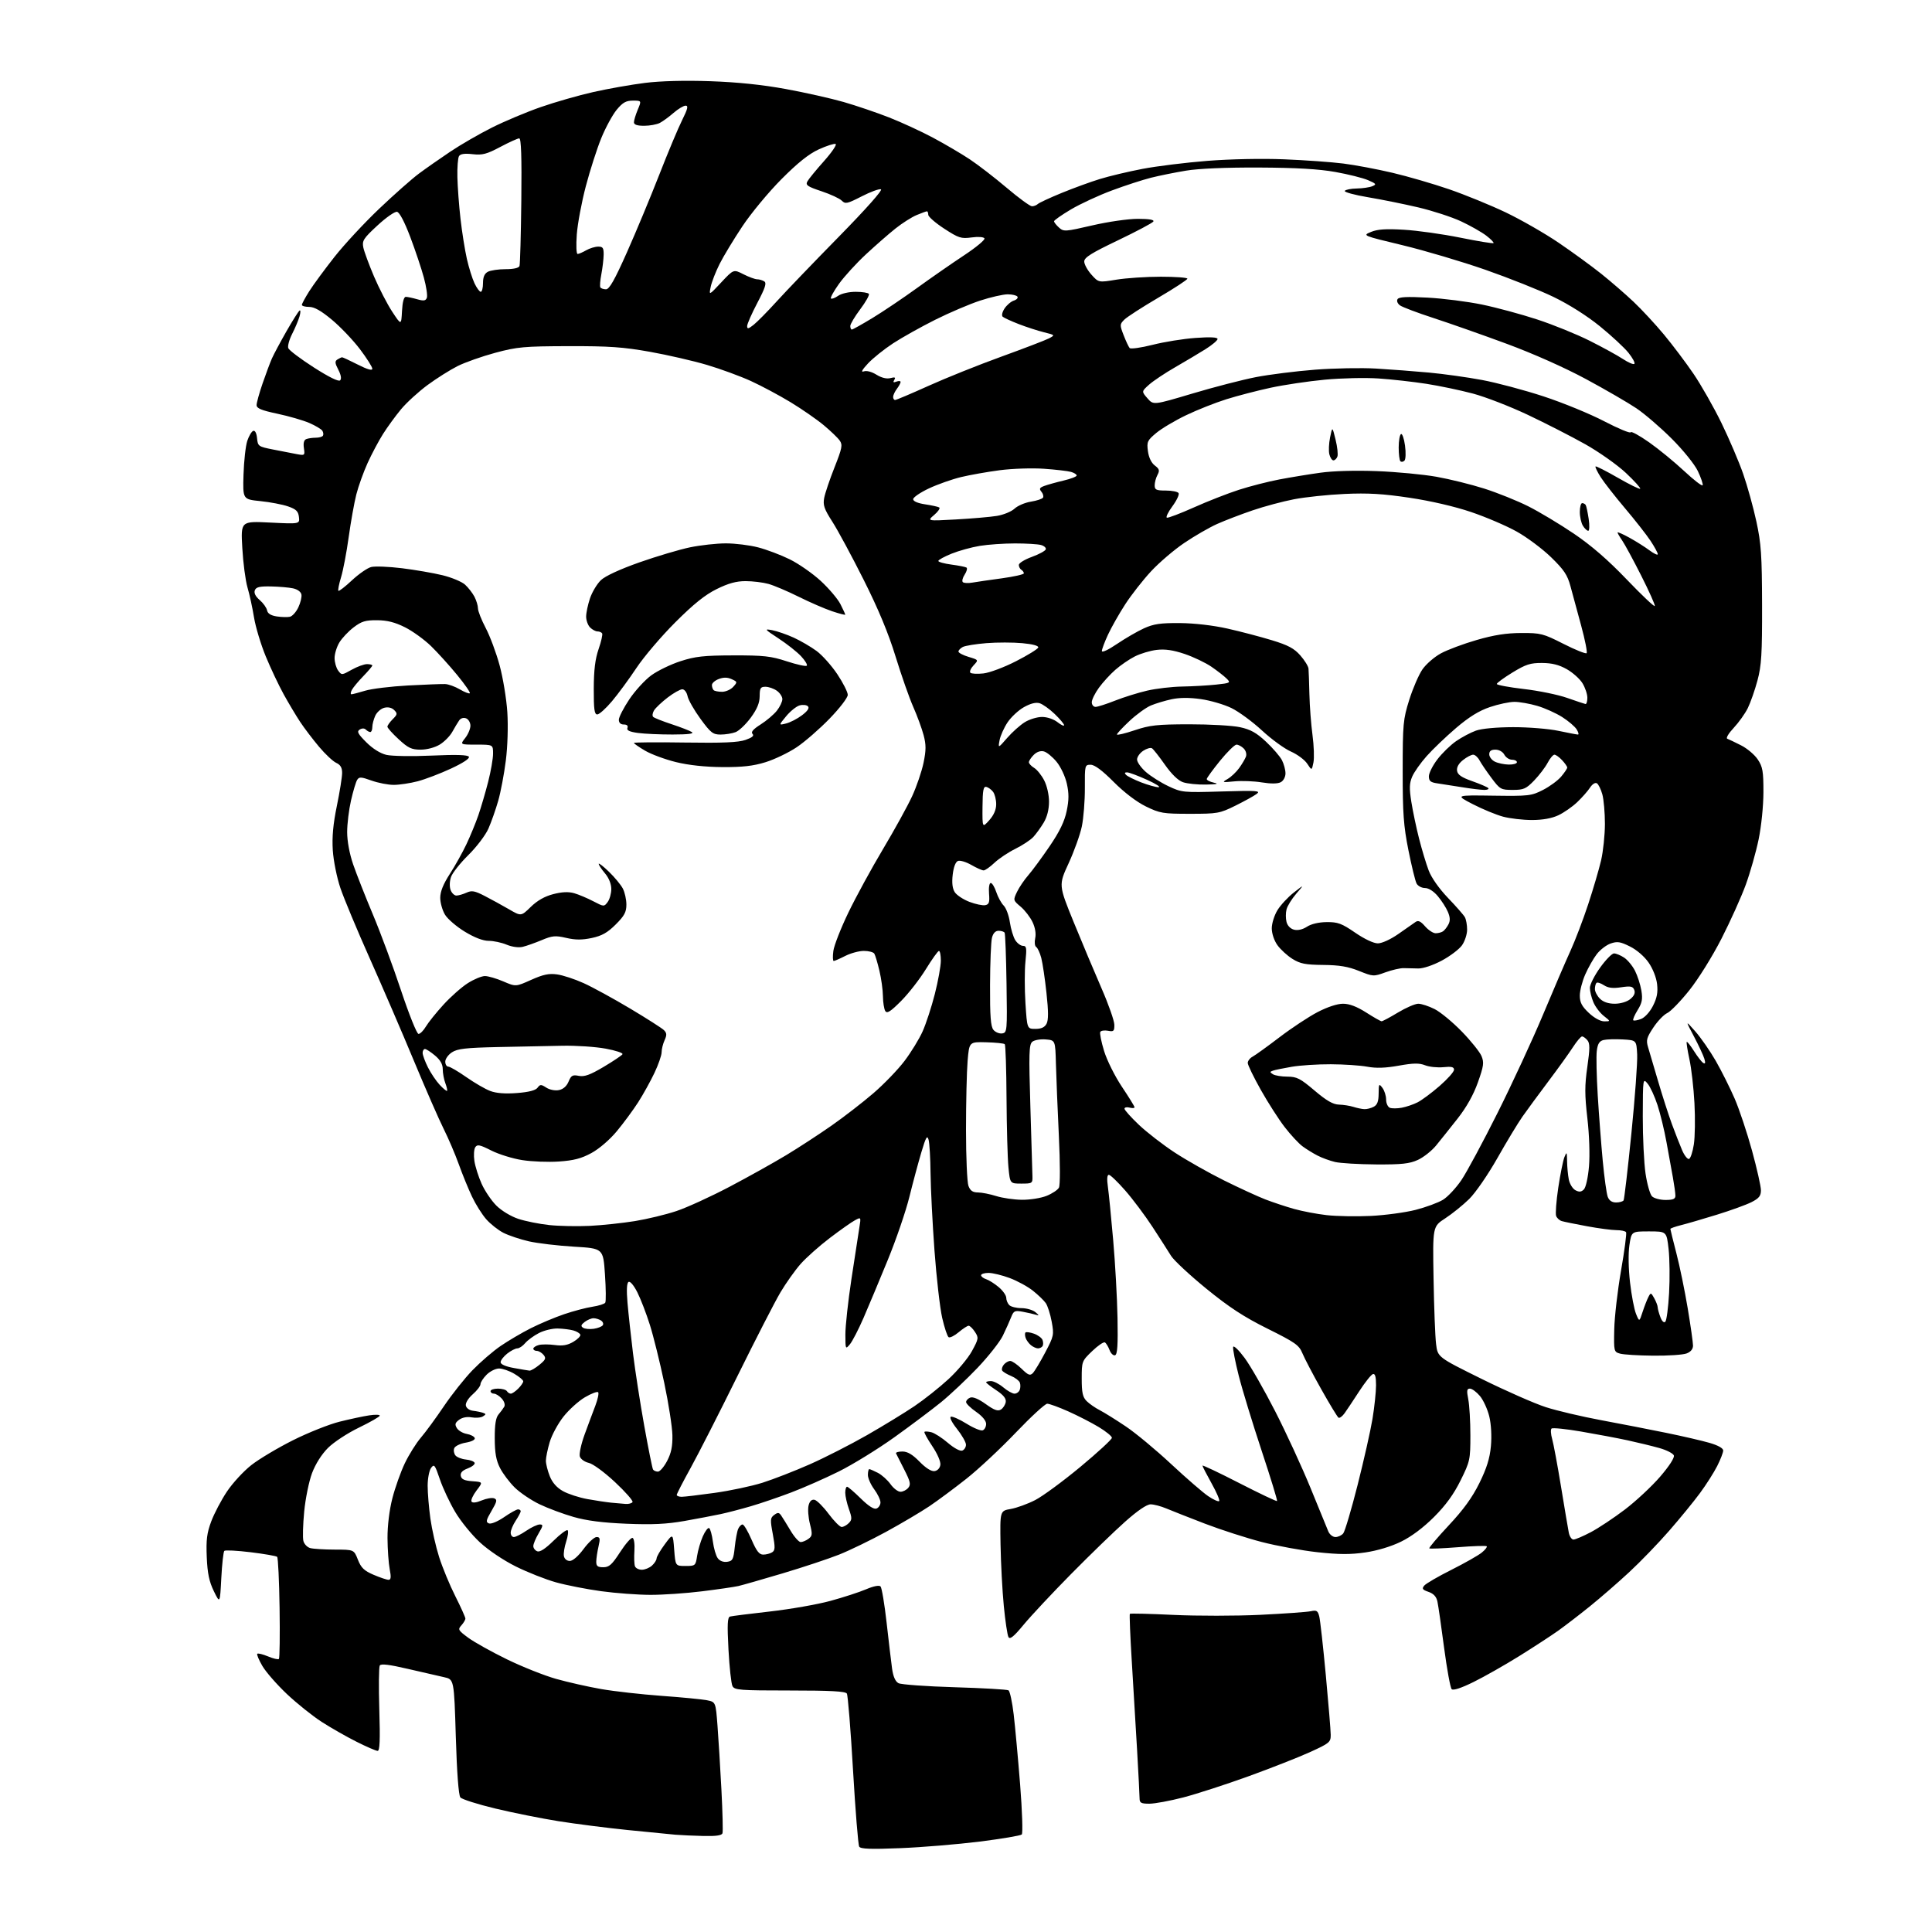 <?xml version="1.0" encoding="UTF-8" standalone="no"?>
<svg 
  version="1.1" 
  xmlns="http://www.w3.org/2000/svg" 
  xmlns:xlink="http://www.w3.org/1999/xlink" 
  xmlns:svg="http://www.w3.org/2000/svg"
  xmlns:rdf="http://www.w3.org/1999/02/22-rdf-syntax-ns#"
  xmlns:cc="http://creativecommons.org/ns#"
  xmlns:dc="http://purl.org/dc/elements/1.1/"
  viewBox="0 0 768 768"
  width="768"
  height="768"
>
<style>svg {background-color: white; }</style>"
<path stroke="none" fill="black" fill-rule="evenodd" d="M357.90,734.67C346.12,735.15 342.12,735.00 341.55,734.08C341.13,733.40 340.03,719.71 339.09,703.65C338.16,687.58 337.05,673.89 336.64,673.22C336.08,672.32 330.14,672.00 313.98,672.00C294.12,672.00 291.99,671.84 291.17,670.25C290.67,669.29 289.96,662.76 289.58,655.74C289.05,645.67 289.18,642.90 290.20,642.60C290.92,642.40 298.07,641.49 306.10,640.59C314.13,639.68 324.93,637.79 330.10,636.38C335.27,634.97 341.66,632.89 344.30,631.76C347.20,630.52 349.47,630.07 350.02,630.62C350.52,631.12 351.61,637.60 352.44,645.02C353.27,652.43 354.25,660.66 354.61,663.29C355.06,666.48 355.91,668.42 357.16,669.09C358.20,669.64 368.23,670.37 379.46,670.70C390.70,671.04 400.34,671.59 400.90,671.94C401.45,672.28 402.38,676.60 402.96,681.53C403.54,686.46 404.69,699.02 405.52,709.44C406.34,719.86 406.64,728.76 406.17,729.23C405.71,729.69 398.17,730.96 389.42,732.06C380.66,733.15 366.48,734.33 357.90,734.67zM279.64,729.83C275.71,729.74 270.70,729.51 268.50,729.33C266.30,729.14 257.75,728.30 249.50,727.46C241.25,726.62 228.88,725.04 222.00,723.95C215.12,722.85 203.79,720.58 196.81,718.90C189.83,717.22 183.61,715.24 183.00,714.50C182.30,713.65 181.62,704.70 181.19,690.36C180.50,667.57 180.50,667.57 176.50,666.70C174.30,666.22 167.81,664.73 162.07,663.39C154.75,661.68 151.44,661.28 150.97,662.06C150.59,662.66 150.51,670.55 150.78,679.58C151.15,691.70 150.97,696.00 150.12,696.00C149.47,696.00 145.70,694.37 141.73,692.37C137.75,690.38 131.52,686.82 127.88,684.48C124.24,682.13 118.02,677.15 114.06,673.42C110.11,669.69 105.72,664.67 104.31,662.27C102.91,659.87 101.99,657.68 102.27,657.40C102.55,657.11 104.48,657.59 106.55,658.45C108.61,659.32 110.56,659.77 110.87,659.46C111.18,659.15 111.30,650.03 111.14,639.20C110.98,628.36 110.54,619.22 110.17,618.87C109.80,618.52 105.07,617.70 99.67,617.04C94.26,616.38 89.53,616.13 89.17,616.50C88.80,616.86 88.26,621.73 87.97,627.33C87.44,637.50 87.44,637.50 85.00,632.50C83.15,628.70 82.47,625.45 82.19,619.00C81.90,612.12 82.24,609.41 83.98,604.76C85.16,601.61 87.97,596.27 90.22,592.91C92.47,589.54 96.82,584.82 99.89,582.41C102.95,580.00 110.42,575.55 116.48,572.51C122.54,569.48 130.88,566.16 135.00,565.14C139.12,564.11 144.41,562.98 146.75,562.63C149.09,562.27 150.98,562.32 150.97,562.74C150.95,563.16 147.23,565.29 142.72,567.48C138.17,569.67 132.66,573.29 130.38,575.57C127.85,578.10 125.41,581.96 124.04,585.59C122.82,588.84 121.42,595.72 120.92,600.88C120.43,606.04 120.28,611.28 120.60,612.54C120.91,613.79 122.14,615.07 123.33,615.39C124.53,615.71 128.92,615.98 133.10,615.99C140.70,616.00 140.70,616.00 142.27,620.00C143.54,623.23 144.74,624.39 148.50,626.00C151.07,627.10 153.74,628.00 154.45,628.00C155.42,628.00 155.53,626.97 154.91,623.75C154.46,621.41 154.07,615.86 154.04,611.41C154.02,606.49 154.77,600.30 155.97,595.61C157.05,591.38 159.28,585.12 160.91,581.70C162.54,578.29 165.41,573.70 167.29,571.50C169.18,569.30 173.30,563.67 176.45,559.00C179.61,554.33 184.73,547.87 187.84,544.66C190.96,541.45 195.97,537.12 199.00,535.05C202.03,532.97 207.43,529.80 211.00,527.99C214.57,526.19 220.53,523.68 224.24,522.42C227.95,521.16 233.02,519.82 235.50,519.45C237.99,519.07 240.29,518.35 240.60,517.83C240.92,517.31 240.87,512.25 240.48,506.57C239.78,496.26 239.78,496.26 228.14,495.57C221.74,495.19 213.68,494.23 210.23,493.45C206.78,492.66 202.24,491.14 200.13,490.07C198.03,489.00 194.95,486.56 193.28,484.66C191.61,482.76 189.07,478.72 187.63,475.67C186.19,472.63 183.82,466.85 182.38,462.82C180.93,458.79 178.23,452.48 176.38,448.78C174.52,445.08 169.21,432.93 164.57,421.78C159.94,410.63 152.02,392.27 146.99,381.00C141.96,369.73 136.70,357.12 135.31,353.00C133.90,348.84 132.56,342.16 132.29,338.00C131.95,332.69 132.43,327.54 133.91,320.34C135.06,314.76 136.00,308.87 136.00,307.25C136.00,305.15 135.34,304.02 133.66,303.25C132.37,302.67 129.29,299.78 126.82,296.84C124.35,293.90 120.98,289.48 119.34,287.00C117.70,284.52 114.74,279.57 112.77,276.00C110.80,272.43 107.60,265.66 105.66,260.96C103.72,256.26 101.61,249.29 100.98,245.46C100.36,241.63 99.19,236.26 98.38,233.52C97.58,230.78 96.65,223.73 96.32,217.85C95.70,207.15 95.70,207.15 107.43,207.73C119.16,208.31 119.16,208.31 118.83,205.50C118.56,203.23 117.72,202.42 114.50,201.30C112.30,200.54 107.35,199.59 103.50,199.20C96.50,198.49 96.50,198.49 96.80,188.66C96.97,183.26 97.64,177.22 98.30,175.24C98.96,173.27 100.03,171.48 100.68,171.27C101.39,171.03 101.99,172.19 102.18,174.19C102.49,177.38 102.72,177.54 108.50,178.68C111.80,179.34 116.02,180.15 117.87,180.50C121.17,181.12 121.24,181.06 120.80,178.11C120.51,176.10 120.83,174.89 121.76,174.54C122.53,174.24 124.23,174.00 125.52,174.00C126.82,174.00 128.10,173.64 128.37,173.20C128.65,172.76 128.54,171.88 128.15,171.24C127.75,170.60 125.42,169.21 122.97,168.14C120.51,167.08 114.79,165.42 110.25,164.46C103.88,163.11 102.00,162.33 102.00,161.03C102.00,160.11 103.07,156.23 104.38,152.43C105.69,148.62 107.36,144.15 108.09,142.50C108.82,140.85 111.42,136.00 113.86,131.71C116.31,127.43 118.66,123.71 119.09,123.44C119.52,123.18 119.51,124.22 119.07,125.76C118.63,127.30 117.31,130.43 116.14,132.72C114.97,135.01 114.28,137.57 114.60,138.40C114.92,139.24 119.47,142.67 124.72,146.04C130.81,149.94 134.60,151.80 135.21,151.19C135.82,150.58 135.56,149.06 134.49,146.98C133.11,144.31 133.05,143.58 134.16,142.88C134.90,142.41 135.72,142.03 136.00,142.03C136.28,142.03 139.09,143.34 142.25,144.94C146.07,146.88 148.00,147.43 148.00,146.58C148.00,145.87 145.79,142.38 143.09,138.81C140.38,135.24 135.40,130.00 132.00,127.16C127.67,123.54 124.96,122.00 122.91,122.00C121.31,122.00 120.00,121.64 120.00,121.20C120.00,120.75 121.34,118.28 122.98,115.69C124.62,113.11 129.13,106.98 133.00,102.07C136.87,97.16 144.87,88.55 150.77,82.94C156.67,77.33 163.75,71.07 166.50,69.03C169.25,66.98 174.88,63.05 179.00,60.28C183.12,57.52 190.59,53.20 195.59,50.70C200.59,48.19 209.33,44.52 215.01,42.55C220.69,40.57 230.09,37.88 235.92,36.57C241.74,35.26 250.94,33.64 256.36,32.96C262.59,32.18 272.14,31.93 282.36,32.28C293.22,32.66 303.05,33.68 312.42,35.40C320.07,36.80 330.39,39.12 335.36,40.55C340.32,41.98 348.46,44.74 353.44,46.69C358.42,48.65 366.32,52.29 371.00,54.80C375.68,57.30 382.20,61.14 385.50,63.33C388.80,65.52 395.40,70.61 400.17,74.65C404.93,78.69 409.46,82.00 410.22,82.00C410.98,82.00 412.03,81.59 412.55,81.10C413.07,80.60 417.32,78.63 422.00,76.71C426.68,74.79 433.52,72.29 437.22,71.16C440.91,70.02 448.56,68.20 454.22,67.12C459.87,66.04 471.48,64.61 480.00,63.94C489.06,63.23 501.73,62.97 510.50,63.33C518.75,63.66 529.33,64.42 534.00,65.01C538.67,65.60 547.45,67.25 553.50,68.68C559.55,70.10 569.67,73.05 576.00,75.22C582.33,77.40 592.45,81.53 598.50,84.41C604.55,87.30 614.00,92.71 619.50,96.44C625.00,100.17 632.65,105.74 636.50,108.82C640.35,111.90 646.14,116.91 649.36,119.96C652.59,123.01 658.03,128.88 661.45,133.00C664.88,137.12 670.17,144.15 673.21,148.61C676.24,153.07 681.23,161.85 684.29,168.11C687.34,174.38 691.23,183.47 692.92,188.31C694.61,193.16 696.98,201.71 698.19,207.31C700.09,216.09 700.40,220.67 700.45,240.50C700.49,259.97 700.21,264.58 698.62,270.50C697.59,274.35 695.85,279.30 694.77,281.50C693.68,283.70 691.15,287.24 689.14,289.38C687.12,291.53 686.00,293.43 686.62,293.66C687.23,293.89 689.70,295.07 692.11,296.29C694.52,297.51 697.50,300.03 698.74,301.90C700.70,304.84 701.00,306.59 700.99,314.90C700.98,320.37 700.16,328.45 699.08,333.67C698.04,338.72 695.74,346.82 693.98,351.67C692.21,356.53 687.86,366.18 684.32,373.12C680.67,380.25 675.10,389.20 671.52,393.67C668.04,398.03 664.09,402.10 662.75,402.71C661.41,403.32 658.93,405.90 657.24,408.45C654.56,412.50 654.29,413.50 655.14,416.30C655.68,418.06 657.47,424.14 659.13,429.82C660.79,435.49 663.25,443.14 664.60,446.82C665.95,450.49 667.79,455.20 668.69,457.28C669.59,459.36 670.82,460.89 671.41,460.70C672.01,460.50 672.87,457.90 673.33,454.92C673.79,451.94 673.90,444.55 673.57,438.50C673.25,432.45 672.34,424.58 671.56,421.01C670.79,417.44 670.31,414.36 670.50,414.17C670.70,413.97 671.99,415.62 673.39,417.82C674.78,420.03 676.44,422.15 677.07,422.54C677.87,423.04 678.00,422.54 677.51,420.88C677.12,419.57 675.25,415.57 673.37,412.00C669.93,405.50 669.93,405.50 673.91,410.00C676.10,412.48 679.76,417.75 682.05,421.73C684.33,425.71 687.71,432.46 689.56,436.73C691.41,441.00 694.51,450.31 696.46,457.42C698.41,464.53 700.00,471.61 700.00,473.15C700.00,475.39 699.24,476.35 696.25,477.87C694.19,478.92 688.00,481.16 682.50,482.86C677.00,484.56 670.59,486.43 668.25,487.01C665.91,487.60 664.00,488.28 664.00,488.53C664.00,488.77 665.08,493.14 666.40,498.24C667.72,503.33 669.75,513.18 670.90,520.11C672.06,527.05 673.00,533.70 673.00,534.89C673.00,536.29 672.10,537.39 670.43,538.02C669.02,538.56 663.06,538.96 657.18,538.90C651.31,538.85 645.38,538.48 644.00,538.09C641.55,537.39 641.50,537.19 641.69,528.44C641.79,523.52 643.01,513.01 644.39,505.07C645.77,497.14 646.67,490.27 646.39,489.82C646.11,489.37 644.38,489.00 642.55,489.00C640.72,489.00 635.46,488.30 630.86,487.45C626.26,486.60 621.75,485.68 620.84,485.41C619.93,485.14 618.92,484.22 618.59,483.36C618.26,482.50 618.64,477.46 619.43,472.15C620.23,466.84 621.33,461.38 621.87,460.00C622.79,457.71 622.88,457.85 622.94,461.62C622.97,463.89 623.28,467.17 623.63,468.91C623.98,470.65 625.16,472.55 626.25,473.13C627.74,473.93 628.58,473.85 629.61,472.82C630.40,472.03 631.27,468.11 631.65,463.64C632.03,459.07 631.77,451.15 631.00,444.49C629.93,435.17 629.92,431.51 630.99,424.09C632.03,416.80 632.04,414.75 631.02,413.52C630.32,412.69 629.37,412.00 628.89,412.00C628.42,412.00 626.79,413.91 625.28,416.25C623.77,418.59 619.38,424.70 615.52,429.83C611.66,434.97 607.03,441.27 605.23,443.83C603.42,446.40 598.92,453.84 595.23,460.37C591.46,467.02 586.52,474.17 584.00,476.65C581.52,479.07 577.25,482.52 574.50,484.31C569.50,487.56 569.50,487.56 569.86,508.26C570.05,519.65 570.50,531.34 570.86,534.24C571.50,539.50 571.50,539.50 589.00,548.15C598.62,552.91 610.10,557.96 614.50,559.37C618.90,560.79 628.80,563.12 636.50,564.55C644.20,565.98 655.81,568.24 662.30,569.57C668.79,570.89 676.55,572.69 679.55,573.56C682.94,574.54 685.00,575.69 685.00,576.60C685.00,577.41 683.92,580.19 682.61,582.78C681.29,585.38 678.22,590.21 675.78,593.51C673.35,596.82 667.83,603.57 663.52,608.51C659.21,613.46 652.05,620.88 647.59,625.00C643.14,629.13 636.12,635.22 632.00,638.54C627.88,641.87 622.25,646.19 619.50,648.16C616.75,650.12 609.77,654.67 604.00,658.27C598.23,661.86 590.02,666.52 585.76,668.62C580.80,671.06 577.68,672.08 577.06,671.46C576.53,670.93 575.18,663.52 574.05,655.00C572.93,646.48 571.74,638.22 571.40,636.66C570.99,634.70 569.90,633.51 567.87,632.80C565.43,631.95 565.14,631.53 566.16,630.30C566.84,629.49 571.69,626.66 576.95,624.03C582.20,621.39 587.62,618.32 589.00,617.20C590.38,616.09 591.27,614.95 591.00,614.67C590.72,614.39 585.57,614.56 579.54,615.04C573.52,615.52 568.40,615.73 568.17,615.50C567.93,615.27 571.43,611.15 575.92,606.34C581.75,600.11 585.25,595.28 588.08,589.55C590.99,583.64 592.21,579.74 592.66,574.88C593.02,570.88 592.77,566.22 592.02,563.08C591.33,560.22 589.66,556.56 588.30,554.94C586.94,553.32 585.15,552.00 584.32,552.00C583.09,552.00 582.98,552.77 583.66,556.25C584.12,558.59 584.50,565.03 584.50,570.56C584.50,580.23 584.35,580.91 580.61,588.48C577.87,594.01 574.73,598.34 570.05,603.02C565.80,607.27 561.05,610.83 556.94,612.83C552.98,614.77 547.50,616.42 542.72,617.12C536.79,617.98 532.27,617.96 523.72,617.03C517.55,616.36 507.55,614.52 501.50,612.95C495.45,611.38 485.32,608.11 479.00,605.69C472.68,603.26 465.76,600.54 463.63,599.64C461.50,598.74 458.69,598.00 457.38,598.00C455.87,598.00 452.21,600.49 447.26,604.89C442.99,608.68 433.35,618.02 425.83,625.64C418.31,633.26 409.80,642.35 406.92,645.84C403.00,650.58 401.48,651.82 400.88,650.76C400.45,649.98 399.61,644.42 399.03,638.42C398.44,632.41 397.86,621.44 397.73,614.04C397.50,600.58 397.50,600.58 401.78,599.84C404.13,599.43 408.51,597.84 411.51,596.30C414.50,594.76 422.59,588.81 429.48,583.09C436.37,577.36 442.00,572.17 442.00,571.55C442.00,570.93 439.64,569.00 436.75,567.26C433.86,565.52 428.42,562.73 424.66,561.05C420.89,559.37 417.13,558.00 416.29,558.00C415.45,558.00 409.85,563.15 403.83,569.45C397.82,575.75 388.98,584.01 384.20,587.79C379.41,591.58 372.74,596.53 369.38,598.79C366.01,601.05 358.29,605.61 352.22,608.93C346.15,612.24 337.73,616.32 333.51,618.00C329.28,619.67 319.23,623.01 311.16,625.42C303.10,627.82 295.16,630.09 293.53,630.47C291.89,630.84 285.39,631.79 279.07,632.57C272.75,633.36 263.51,633.99 258.54,633.98C253.57,633.97 244.78,633.32 239.00,632.53C233.22,631.74 225.12,630.15 221.00,629.00C216.88,627.85 209.70,625.01 205.05,622.70C200.17,620.28 194.13,616.22 190.76,613.10C187.54,610.13 183.13,604.71 180.96,601.04C178.78,597.38 176.03,591.52 174.85,588.03C172.90,582.26 172.58,581.85 171.35,583.53C170.61,584.55 170.00,587.74 170.00,590.62C170.00,593.50 170.49,599.36 171.08,603.64C171.68,607.92 173.24,614.81 174.56,618.96C175.88,623.11 178.76,630.09 180.98,634.48C183.19,638.87 185.00,642.89 185.00,643.40C185.00,643.92 184.28,645.13 183.41,646.10C181.93,647.73 182.13,648.08 186.16,651.05C188.55,652.80 195.45,656.65 201.50,659.60C207.55,662.55 216.32,666.04 221.00,667.37C225.68,668.69 233.78,670.52 239.00,671.43C244.22,672.34 255.03,673.55 263.00,674.13C270.98,674.70 279.07,675.49 281.00,675.87C284.50,676.57 284.50,676.57 285.22,686.03C285.62,691.24 286.32,702.70 286.78,711.50C287.24,720.30 287.43,728.06 287.20,728.75C286.91,729.62 284.60,729.95 279.64,729.83zM456.89,717.00C453.61,717.00 453.00,716.67 453.00,714.90C453.00,713.75 452.55,705.08 452.01,695.65C451.46,686.22 450.51,670.27 449.89,660.20C449.27,650.14 448.93,641.74 449.14,641.52C449.35,641.31 457.17,641.50 466.51,641.95C475.86,642.39 491.35,642.38 500.95,641.92C510.54,641.45 519.60,640.81 521.07,640.48C523.37,639.98 523.85,640.28 524.43,642.57C524.80,644.04 525.97,654.53 527.03,665.87C528.09,677.22 528.97,687.90 528.98,689.61C529.00,692.54 528.52,692.94 520.92,696.41C516.48,698.44 505.46,702.78 496.44,706.05C487.41,709.32 475.70,713.12 470.40,714.50C465.11,715.87 459.03,717.00 456.89,717.00zM255.14,624.00C256.35,624.00 258.17,623.26 259.17,622.35C260.18,621.43 261.00,620.15 261.00,619.50C261.00,618.84 262.46,616.32 264.25,613.90C267.50,609.50 267.50,609.50 268.00,616.00C268.50,622.50 268.50,622.50 272.50,622.50C276.40,622.50 276.52,622.40 277.11,618.50C277.44,616.30 278.47,612.79 279.39,610.71C280.31,608.63 281.44,607.15 281.90,607.44C282.36,607.72 283.03,610.14 283.38,612.80C283.73,615.47 284.60,618.45 285.32,619.42C286.11,620.50 287.56,621.06 289.06,620.84C291.22,620.54 291.57,619.88 292.08,615.00C292.40,611.98 293.01,608.71 293.44,607.75C293.87,606.79 294.65,606.00 295.18,606.00C295.71,606.00 297.31,608.70 298.74,612.00C300.73,616.60 301.81,618.00 303.41,617.98C304.56,617.98 306.15,617.56 306.94,617.06C308.15,616.29 308.19,615.15 307.20,609.82C306.13,604.15 306.19,603.37 307.74,602.22C309.17,601.16 309.65,601.19 310.49,602.38C311.04,603.17 312.73,605.88 314.23,608.41C315.72,610.93 317.55,613.00 318.28,613.00C319.02,613.00 320.41,612.42 321.38,611.71C322.94,610.57 323.00,609.89 321.95,605.73C321.30,603.15 321.07,599.88 321.42,598.45C321.85,596.73 322.64,595.98 323.77,596.19C324.70,596.37 327.22,598.88 329.37,601.76C331.52,604.64 333.86,607.00 334.57,607.00C335.28,607.00 336.54,606.32 337.38,605.48C338.72,604.14 338.73,603.48 337.45,599.85C336.65,597.60 336.00,594.68 336.00,593.37C336.00,592.07 336.32,591.00 336.72,591.00C337.11,591.00 339.55,593.09 342.14,595.64C345.23,598.68 347.39,600.07 348.42,599.67C349.29,599.34 350.00,598.24 350.00,597.23C350.00,596.22 348.88,593.86 347.50,592.00C346.12,590.14 345.00,587.57 345.00,586.31C345.00,585.04 345.25,584.00 345.55,584.00C345.85,584.00 347.39,584.67 348.97,585.48C350.55,586.30 352.81,588.33 353.99,589.98C355.17,591.64 356.95,593.00 357.95,593.00C358.94,593.00 360.34,592.30 361.05,591.43C362.14,590.12 361.88,588.95 359.45,584.18C357.85,581.06 356.38,578.16 356.19,577.75C355.99,577.34 357.13,577.00 358.71,577.00C360.76,577.00 362.73,578.17 365.54,581.04C368.04,583.60 370.22,584.97 371.49,584.79C372.68,584.62 373.63,583.60 373.81,582.30C373.99,581.04 372.63,577.89 370.59,574.86C368.65,571.97 367.25,569.42 367.48,569.19C367.72,568.95 368.95,569.02 370.23,569.34C371.51,569.66 374.46,571.56 376.80,573.56C379.26,575.67 381.67,576.96 382.52,576.63C383.34,576.32 384.00,575.26 383.99,574.28C383.98,573.30 382.38,570.49 380.42,568.02C378.36,565.42 377.34,563.39 378.00,563.17C378.63,562.96 381.42,564.21 384.22,565.94C387.01,567.68 389.90,568.87 390.65,568.58C391.39,568.30 392.00,567.14 392.00,566.02C392.00,564.77 390.46,562.92 388.04,561.24C385.86,559.73 384.06,557.99 384.04,557.36C384.02,556.73 384.76,555.92 385.68,555.57C386.75,555.16 389.00,556.10 391.82,558.12C395.22,560.56 396.65,561.08 397.89,560.31C398.77,559.75 399.63,558.40 399.80,557.31C400.01,555.93 398.87,554.52 396.05,552.65C393.82,551.18 392.00,549.75 392.00,549.49C392.00,549.22 392.87,549.00 393.92,549.00C394.98,549.00 397.18,550.12 398.82,551.50C400.45,552.88 402.46,554.00 403.29,554.00C404.11,554.00 405.05,553.33 405.36,552.50C405.68,551.67 405.69,550.37 405.40,549.59C405.10,548.82 403.53,547.63 401.91,546.96C400.28,546.29 398.70,545.33 398.39,544.83C398.08,544.32 398.37,543.26 399.04,542.46C399.70,541.66 400.85,541.00 401.59,541.00C402.33,541.00 404.35,542.39 406.09,544.09C408.72,546.66 409.47,546.95 410.56,545.84C411.28,545.10 413.49,541.43 415.47,537.67C418.93,531.11 419.03,530.62 418.06,525.37C417.51,522.37 416.45,519.05 415.70,517.99C414.96,516.93 412.66,514.72 410.59,513.07C408.52,511.42 404.37,509.16 401.37,508.04C398.38,506.92 394.59,506.00 392.96,506.00C391.33,506.00 390.00,506.42 390.00,506.93C390.00,507.45 390.90,508.15 392.01,508.50C393.11,508.85 395.36,510.27 397.01,511.66C398.65,513.04 400.00,514.95 400.00,515.89C400.00,516.83 400.54,518.14 401.20,518.80C401.86,519.46 404.02,520.00 406.01,520.00C407.99,520.00 410.49,520.71 411.56,521.58C413.11,522.84 413.16,523.06 411.82,522.64C410.90,522.35 408.55,521.82 406.60,521.45C403.36,520.85 402.96,521.04 401.93,523.64C401.31,525.21 399.84,528.50 398.65,530.95C397.47,533.40 392.95,539.14 388.62,543.70C384.28,548.26 377.75,554.41 374.12,557.37C370.48,560.33 362.10,566.62 355.50,571.35C348.90,576.07 338.98,582.18 333.45,584.93C327.93,587.67 319.38,591.44 314.45,593.30C309.53,595.17 302.35,597.62 298.50,598.74C294.65,599.87 289.25,601.28 286.50,601.87C283.75,602.46 277.26,603.69 272.09,604.61C264.97,605.86 259.35,606.13 249.09,605.71C239.58,605.32 233.25,604.51 228.00,603.01C223.88,601.83 217.80,599.56 214.50,597.98C211.20,596.40 206.78,593.42 204.67,591.37C202.57,589.31 199.91,585.80 198.77,583.56C197.21,580.50 196.69,577.59 196.67,571.77C196.65,566.27 197.09,563.54 198.17,562.27C199.01,561.30 200.03,559.91 200.45,559.19C200.88,558.43 200.46,557.06 199.44,555.94C198.48,554.87 197.08,554.00 196.35,554.00C195.61,554.00 195.00,553.55 195.00,553.00C195.00,552.45 196.32,552.00 197.94,552.00C199.56,552.00 201.16,552.45 201.50,553.00C201.84,553.55 202.54,554.00 203.06,554.00C203.58,554.00 204.90,553.10 206.00,552.00C207.10,550.90 208.00,549.59 208.00,549.10C208.00,548.60 206.40,547.25 204.44,546.10C202.49,544.94 199.77,544.00 198.40,544.00C197.03,544.00 194.80,545.10 193.45,546.45C192.10,547.80 191.00,549.50 191.00,550.23C191.00,550.96 189.62,552.77 187.92,554.26C186.14,555.82 184.99,557.70 185.18,558.73C185.38,559.75 186.58,560.63 188.01,560.80C189.38,560.96 191.16,561.33 191.97,561.60C193.27,562.05 193.27,562.22 191.97,563.04C191.16,563.55 189.15,563.72 187.50,563.43C185.64,563.09 183.74,563.46 182.50,564.39C180.89,565.59 180.72,566.24 181.61,567.69C182.22,568.69 183.98,569.73 185.52,570.00C187.07,570.27 188.51,571.02 188.72,571.65C188.94,572.33 187.46,573.08 185.13,573.48C182.94,573.85 180.89,574.85 180.56,575.70C180.23,576.56 180.46,577.85 181.06,578.57C181.66,579.29 183.54,580.02 185.25,580.19C186.95,580.36 188.50,580.96 188.68,581.53C188.87,582.09 187.63,583.08 185.93,583.72C183.77,584.53 182.94,585.44 183.17,586.69C183.43,588.04 184.61,588.58 187.77,588.81C192.01,589.12 192.01,589.12 189.42,592.51C188.00,594.38 187.10,596.36 187.44,596.90C187.82,597.51 189.32,597.35 191.47,596.45C193.35,595.66 195.58,595.29 196.43,595.61C197.73,596.11 197.58,596.87 195.39,600.60C193.21,604.32 193.05,605.08 194.35,605.58C195.22,605.92 197.84,604.83 200.38,603.09C202.84,601.39 205.34,600.00 205.93,600.00C206.52,600.00 207.00,600.34 206.99,600.75C206.99,601.16 206.09,602.85 205.00,604.50C203.91,606.15 203.01,608.29 203.01,609.25C203.00,610.21 203.57,611.00 204.27,611.00C204.97,611.00 207.19,609.88 209.21,608.50C211.24,607.12 213.64,606.00 214.55,606.00C216.00,606.00 215.94,606.43 214.10,609.56C212.94,611.51 212.00,613.78 212.00,614.59C212.00,615.40 212.71,616.34 213.58,616.67C214.62,617.07 216.82,615.63 220.05,612.45C222.75,609.79 225.26,607.93 225.64,608.31C226.02,608.68 225.75,610.72 225.06,612.83C224.36,614.94 223.96,617.53 224.16,618.58C224.37,619.70 225.35,620.50 226.50,620.50C227.68,620.50 229.86,618.62 231.98,615.75C233.91,613.14 236.24,611.00 237.14,611.00C238.53,611.00 238.65,611.58 237.92,614.75C237.44,616.81 237.04,619.51 237.02,620.75C237.00,622.55 237.56,623.00 239.81,623.00C242.14,623.00 243.27,621.99 246.51,616.98C248.65,613.68 250.88,611.13 251.45,611.34C252.05,611.55 252.36,613.77 252.19,616.47C252.02,619.09 252.11,621.86 252.41,622.62C252.70,623.38 253.93,624.00 255.14,624.00zM625.48,612.00C626.20,612.00 629.30,610.68 632.36,609.07C635.42,607.46 641.53,603.40 645.94,600.05C650.35,596.69 656.65,590.81 659.95,586.98C663.57,582.77 665.72,579.44 665.38,578.55C665.07,577.75 662.50,576.43 659.66,575.63C656.82,574.83 651.12,573.44 647.00,572.55C642.88,571.66 634.55,570.09 628.50,569.06C622.45,568.02 617.17,567.49 616.76,567.88C616.35,568.26 616.46,570.12 617.00,572.00C617.54,573.88 619.13,582.41 620.53,590.96C621.93,599.51 623.32,607.74 623.62,609.25C623.92,610.76 624.75,612.00 625.48,612.00zM530.86,611.00C531.90,611.00 533.30,610.35 533.96,609.55C534.62,608.76 537.19,600.09 539.67,590.30C542.15,580.51 544.82,568.67 545.59,564.00C546.36,559.33 546.99,553.33 547.00,550.67C547.00,547.26 546.63,545.95 545.75,546.22C545.06,546.43 542.61,549.50 540.31,553.05C538.01,556.60 535.39,560.52 534.50,561.77C533.61,563.02 532.52,563.82 532.08,563.55C531.65,563.28 528.57,558.21 525.24,552.28C521.90,546.35 518.52,539.88 517.71,537.91C516.40,534.71 514.86,533.63 503.87,528.17C494.42,523.47 488.67,519.71 479.51,512.25C472.92,506.87 466.62,501.00 465.51,499.21C464.41,497.41 461.09,492.24 458.14,487.72C455.19,483.20 450.31,476.69 447.30,473.25C444.29,469.81 441.36,467.00 440.78,467.00C440.10,467.00 439.96,468.67 440.40,471.75C440.77,474.36 441.72,483.93 442.51,493.00C443.31,502.07 444.08,515.98 444.23,523.90C444.43,534.69 444.19,538.41 443.26,538.73C442.57,538.97 441.59,538.04 441.07,536.68C440.55,535.31 439.72,533.94 439.22,533.64C438.73,533.33 436.45,534.88 434.16,537.08C430.06,541.02 430.00,541.18 430.00,548.04C430.00,553.60 430.39,555.39 431.95,556.95C433.02,558.02 435.38,559.66 437.20,560.59C439.01,561.53 443.68,564.44 447.57,567.06C451.47,569.68 459.57,576.41 465.57,582.01C471.58,587.61 478.20,593.34 480.27,594.74C482.34,596.14 484.31,597.03 484.64,596.70C484.96,596.37 483.60,593.19 481.61,589.64C479.63,586.08 478.00,582.92 478.00,582.61C478.00,582.30 484.59,585.42 492.63,589.55C500.68,593.68 507.44,596.89 507.65,596.69C507.86,596.48 505.08,587.41 501.47,576.53C497.87,565.65 493.78,552.27 492.40,546.79C491.02,541.32 490.02,536.22 490.19,535.46C490.36,534.68 492.37,536.59 494.74,539.78C497.07,542.93 502.54,552.48 506.90,561.00C511.26,569.52 517.58,583.25 520.96,591.50C524.33,599.75 527.51,607.51 528.02,608.75C528.54,609.99 529.81,611.00 530.86,611.00zM248.69,597.84C249.90,597.93 251.13,597.59 251.44,597.10C251.75,596.60 248.61,593.03 244.48,589.17C240.22,585.19 235.69,581.87 234.02,581.51C232.41,581.15 230.82,580.01 230.49,578.98C230.17,577.95 231.01,574.04 232.37,570.30C233.73,566.56 235.66,561.39 236.65,558.81C237.63,556.22 238.14,553.81 237.77,553.43C237.39,553.06 235.04,553.96 232.53,555.43C230.02,556.90 226.18,560.36 224.00,563.12C221.82,565.88 219.35,570.43 218.52,573.25C217.68,576.06 217.00,579.40 217.00,580.66C217.00,581.93 217.70,584.70 218.55,586.82C219.57,589.38 221.34,591.38 223.80,592.75C225.83,593.89 230.20,595.31 233.50,595.91C236.80,596.51 241.07,597.15 243.00,597.34C244.93,597.53 247.49,597.75 248.69,597.84zM270.97,595.00C272.05,595.00 277.95,594.30 284.09,593.44C290.23,592.59 298.79,590.77 303.10,589.41C307.42,588.04 315.88,584.75 321.92,582.08C327.96,579.41 338.20,574.18 344.70,570.46C351.19,566.74 359.65,561.57 363.50,558.97C367.35,556.37 373.44,551.54 377.03,548.23C380.62,544.93 384.82,539.91 386.37,537.07C389.02,532.19 389.09,531.78 387.56,529.46C386.68,528.11 385.55,527.00 385.05,527.00C384.56,527.00 382.78,528.16 381.10,529.57C379.42,530.99 377.62,531.88 377.10,531.56C376.58,531.24 375.43,527.77 374.53,523.85C373.64,519.92 372.26,507.89 371.47,497.11C370.68,486.32 369.98,472.55 369.91,466.50C369.85,460.45 369.50,454.42 369.13,453.09C368.57,451.10 368.06,451.98 366.24,458.09C365.03,462.17 362.88,470.15 361.48,475.84C360.07,481.53 356.22,492.78 352.91,500.84C349.61,508.90 345.28,519.26 343.28,523.86C341.28,528.46 338.84,533.18 337.86,534.36C336.10,536.46 336.07,536.40 336.05,530.50C336.04,527.20 337.12,517.30 338.45,508.50C339.78,499.70 341.19,490.54 341.58,488.14C342.29,483.77 342.29,483.77 339.90,485.05C338.58,485.74 334.07,488.92 329.89,492.10C325.70,495.28 320.46,499.95 318.23,502.47C316.01,505.00 312.40,510.09 310.21,513.78C308.02,517.48 300.35,532.42 293.15,547.00C285.96,561.58 277.59,578.00 274.55,583.50C271.51,589.00 269.02,593.84 269.01,594.25C269.01,594.66 269.88,595.00 270.97,595.00zM261.54,585.00C262.32,585.00 263.96,583.09 265.19,580.75C266.83,577.60 267.38,574.94 267.29,570.50C267.22,567.20 265.76,557.83 264.04,549.67C262.32,541.52 259.76,531.17 258.34,526.67C256.93,522.18 254.68,516.35 253.35,513.71C251.95,510.94 250.48,509.20 249.86,509.59C249.15,510.02 249.01,512.86 249.44,517.87C249.80,522.07 250.79,531.12 251.63,538.00C252.48,544.88 254.49,557.88 256.12,566.90C257.74,575.91 259.30,583.68 259.59,584.15C259.88,584.62 260.76,585.00 261.54,585.00zM210.50,544.85C211.05,544.89 212.82,543.85 214.43,542.53C216.92,540.50 217.16,539.90 216.06,538.57C215.34,537.71 214.14,537.00 213.38,537.00C212.62,537.00 212.00,536.60 212.00,536.12C212.00,535.63 212.98,534.98 214.19,534.66C215.39,534.35 218.27,534.35 220.58,534.67C223.66,535.09 225.61,534.75 227.90,533.40C229.62,532.39 230.87,531.11 230.69,530.56C230.50,530.01 229.26,529.25 227.93,528.88C226.59,528.50 223.79,528.15 221.71,528.10C219.63,528.04 216.25,528.86 214.21,529.92C212.17,530.97 209.72,532.77 208.76,533.92C207.80,535.06 206.40,536.00 205.64,536.00C204.89,536.00 203.08,536.93 201.63,538.07C200.19,539.21 199.00,540.75 199.00,541.50C199.00,542.34 200.98,543.21 204.25,543.80C207.14,544.33 209.95,544.80 210.50,544.85zM412.63,536.00C411.94,536.00 410.68,535.44 409.83,534.75C408.98,534.06 408.02,532.76 407.71,531.85C407.39,530.94 407.37,529.96 407.65,529.68C407.94,529.40 409.45,529.61 411.00,530.15C412.56,530.70 414.10,531.82 414.42,532.66C414.74,533.50 414.75,534.59 414.44,535.09C414.13,535.59 413.32,536.00 412.63,536.00zM236.04,528.21C237.68,527.97 239.30,527.32 239.64,526.77C239.98,526.22 239.64,525.38 238.88,524.90C238.12,524.42 236.80,524.02 235.94,524.02C235.08,524.01 233.51,524.67 232.44,525.48C230.95,526.62 230.80,527.16 231.77,527.80C232.47,528.27 234.39,528.45 236.04,528.21zM661.99,525.41C662.49,524.91 663.17,519.77 663.49,514.00C663.81,508.22 663.72,500.35 663.29,496.50C662.50,489.50 662.50,489.50 655.51,489.50C648.53,489.50 648.53,489.50 647.71,495.00C647.23,498.24 647.33,504.31 647.96,509.79C648.55,514.90 649.62,520.53 650.35,522.29C651.66,525.50 651.66,525.50 652.96,521.50C653.68,519.30 654.71,516.64 655.26,515.58C656.20,513.75 656.31,513.78 657.59,516.08C658.33,517.41 658.95,519.03 658.96,519.68C658.98,520.34 659.47,522.10 660.04,523.60C660.66,525.25 661.44,525.96 661.99,525.41zM234.50,487.30C239.45,487.05 247.51,486.19 252.40,485.40C257.30,484.60 264.72,482.81 268.90,481.41C273.08,480.01 282.57,475.67 290.00,471.76C297.43,467.85 307.55,462.20 312.50,459.21C317.45,456.22 325.55,450.94 330.50,447.48C335.45,444.02 342.95,438.22 347.17,434.59C351.39,430.96 356.96,425.18 359.56,421.74C362.16,418.31 365.40,413.02 366.75,410.00C368.11,406.98 370.30,400.28 371.61,395.12C372.92,389.96 374.00,384.00 374.00,381.87C374.00,379.74 373.66,378.00 373.25,378.01C372.84,378.01 370.50,381.28 368.05,385.26C365.60,389.24 361.17,394.93 358.20,397.91C353.99,402.13 352.62,403.01 351.92,401.91C351.43,401.13 351.01,398.48 350.98,396.00C350.95,393.52 350.32,388.95 349.57,385.83C348.83,382.71 347.92,379.68 347.55,379.08C347.18,378.49 345.32,378.00 343.40,378.00C341.49,378.00 338.16,378.90 336.00,380.00C333.84,381.10 331.78,382.00 331.41,382.00C331.04,382.00 330.98,380.21 331.27,378.02C331.56,375.83 334.25,368.97 337.24,362.77C340.23,356.57 346.42,345.22 351.00,337.54C355.58,329.86 360.79,320.41 362.57,316.54C364.36,312.67 366.40,306.68 367.12,303.23C368.16,298.18 368.16,296.05 367.15,292.23C366.46,289.63 364.61,284.57 363.03,281.00C361.45,277.43 358.30,268.43 356.01,261.00C353.16,251.72 349.20,242.19 343.33,230.50C338.64,221.15 333.04,210.76 330.89,207.42C327.60,202.30 327.09,200.79 327.63,197.92C327.99,196.04 329.83,190.58 331.73,185.79C334.75,178.15 335.01,176.85 333.81,175.14C333.06,174.06 330.20,171.32 327.47,169.04C324.74,166.76 318.82,162.66 314.32,159.92C309.82,157.19 302.69,153.38 298.47,151.45C294.25,149.53 286.40,146.65 281.03,145.06C275.66,143.46 265.47,141.12 258.38,139.85C247.73,137.95 242.12,137.56 226.00,137.60C208.30,137.65 205.62,137.89 196.91,140.23C191.64,141.65 184.89,144.03 181.91,145.52C178.93,147.02 173.55,150.41 169.95,153.06C166.35,155.72 161.61,160.05 159.42,162.69C157.22,165.34 154.00,169.76 152.25,172.53C150.50,175.30 147.74,180.50 146.11,184.09C144.49,187.68 142.47,193.29 141.64,196.56C140.81,199.83 139.45,207.45 138.61,213.50C137.78,219.55 136.41,226.73 135.58,229.45C134.75,232.18 134.27,234.61 134.52,234.85C134.77,235.10 137.19,233.23 139.90,230.69C142.61,228.16 146.05,225.77 147.55,225.40C149.05,225.02 154.55,225.24 159.78,225.88C165.01,226.52 172.26,227.78 175.89,228.66C179.53,229.55 183.56,231.23 184.85,232.39C186.13,233.55 187.82,235.72 188.60,237.20C189.37,238.69 190.00,240.78 190.00,241.85C190.00,242.92 191.39,246.43 193.08,249.65C194.78,252.87 197.27,259.55 198.61,264.50C199.95,269.45 201.33,277.82 201.67,283.10C202.03,288.69 201.78,296.75 201.07,302.36C200.40,307.68 199.04,314.87 198.04,318.36C197.04,321.84 195.29,326.81 194.15,329.40C193.00,331.99 189.42,336.71 186.18,339.90C182.95,343.08 179.85,347.00 179.29,348.60C178.71,350.27 178.63,352.46 179.11,353.76C179.56,354.99 180.60,356.00 181.42,356.00C182.24,356.00 184.04,355.48 185.42,354.86C187.53,353.89 188.69,354.10 192.72,356.18C195.35,357.54 199.67,359.91 202.33,361.45C207.15,364.26 207.15,364.26 211.00,360.50C213.56,358.00 216.53,356.31 219.90,355.44C223.38,354.53 225.97,354.42 228.23,355.06C230.03,355.58 233.44,357.01 235.81,358.25C240.06,360.47 240.14,360.47 241.56,358.56C242.35,357.49 243.00,355.16 243.00,353.39C243.00,351.40 242.04,349.01 240.50,347.18C239.12,345.55 238.00,343.85 238.00,343.40C238.00,342.96 239.84,344.37 242.08,346.55C244.33,348.72 246.80,351.72 247.58,353.20C248.36,354.69 249.00,357.56 249.00,359.58C249.00,362.58 248.21,364.05 244.75,367.50C241.49,370.75 239.28,372.00 235.27,372.86C231.39,373.68 228.75,373.68 225.09,372.83C220.76,371.83 219.55,371.94 215.32,373.72C212.67,374.83 209.27,376.03 207.76,376.39C206.14,376.77 203.53,376.41 201.39,375.52C199.39,374.68 196.18,374.00 194.26,374.00C192.00,374.00 188.64,372.71 184.79,370.37C181.50,368.38 177.96,365.34 176.91,363.62C175.86,361.90 175.01,358.88 175.00,356.91C175.00,354.44 176.19,351.46 178.81,347.41C180.91,344.16 183.89,338.83 185.43,335.56C186.98,332.29 189.10,327.12 190.16,324.06C191.21,321.00 192.96,315.05 194.04,310.83C195.12,306.62 196.00,301.55 196.00,299.58C196.00,296.00 196.00,296.00 189.43,296.00C182.85,296.00 182.85,296.00 184.93,293.37C186.07,291.92 187.00,289.71 187.00,288.47C187.00,287.23 186.22,285.92 185.28,285.55C184.25,285.16 183.14,285.49 182.53,286.37C181.96,287.18 180.74,289.22 179.81,290.90C178.88,292.58 176.63,294.87 174.81,295.98C172.86,297.16 169.75,297.99 167.23,298.00C163.61,298.00 162.27,297.37 158.48,293.87C156.01,291.60 154.00,289.35 154.00,288.87C154.00,288.39 154.95,287.05 156.11,285.89C157.99,284.01 158.06,283.63 156.69,282.26C155.73,281.30 154.28,280.97 152.76,281.35C151.43,281.68 149.82,283.11 149.17,284.52C148.53,285.94 148.00,287.97 148.00,289.05C148.00,290.12 147.64,291.00 147.20,291.00C146.76,291.00 145.97,290.57 145.44,290.04C144.85,289.45 143.92,289.44 142.99,290.01C141.77,290.78 142.23,291.68 145.58,295.04C148.13,297.59 151.14,299.49 153.58,300.07C155.75,300.58 163.79,300.72 171.61,300.36C181.37,299.92 185.92,300.06 186.39,300.82C186.80,301.49 184.06,303.30 179.28,305.52C175.00,307.51 169.04,309.78 166.04,310.57C163.04,311.35 158.76,312.00 156.54,312.00C154.32,312.01 150.34,311.23 147.69,310.29C143.50,308.79 142.77,308.75 141.97,310.03C141.47,310.84 140.37,314.51 139.53,318.20C138.69,321.88 138.00,327.54 138.00,330.77C138.00,334.34 138.93,339.37 140.37,343.57C141.68,347.38 145.21,356.35 148.22,363.50C151.23,370.65 156.28,384.26 159.43,393.75C162.62,403.33 165.70,411.00 166.37,411.00C167.03,411.00 168.35,409.67 169.31,408.05C170.27,406.43 173.40,402.53 176.28,399.38C179.15,396.23 183.50,392.38 185.95,390.83C188.39,389.27 191.46,388.00 192.76,388.00C194.06,388.00 197.36,388.96 200.08,390.13C205.03,392.26 205.03,392.26 211.15,389.51C215.91,387.38 218.20,386.89 221.44,387.34C223.73,387.65 228.51,389.22 232.05,390.83C235.60,392.44 243.90,396.98 250.50,400.92C257.10,404.86 263.14,408.72 263.93,409.50C265.08,410.65 265.12,411.43 264.18,413.51C263.53,414.93 263.00,417.09 263.00,418.30C263.00,419.51 261.72,423.20 260.15,426.50C258.59,429.80 255.67,435.06 253.67,438.19C251.66,441.31 247.84,446.49 245.18,449.69C242.36,453.08 238.16,456.69 235.10,458.35C231.09,460.53 228.07,461.32 222.18,461.72C217.96,462.01 211.39,461.76 207.60,461.16C203.80,460.57 198.26,458.85 195.28,457.34C190.71,455.03 189.72,454.83 188.92,456.05C188.40,456.85 188.25,459.30 188.58,461.50C188.91,463.70 190.20,467.79 191.46,470.59C192.71,473.38 195.34,477.27 197.30,479.23C199.34,481.27 203.06,483.52 206.02,484.51C208.86,485.45 214.40,486.56 218.34,486.98C222.28,487.40 229.55,487.54 234.50,487.30zM544.89,483.35C550.60,483.07 558.64,481.99 562.75,480.94C566.86,479.88 571.76,478.07 573.64,476.91C575.52,475.75 578.79,472.25 580.91,469.13C583.03,466.02 589.51,453.96 595.33,442.34C601.14,430.73 609.26,413.18 613.37,403.36C617.48,393.54 622.38,382.12 624.27,378.00C626.15,373.88 629.33,365.55 631.32,359.50C633.32,353.45 635.63,345.57 636.46,342.00C637.29,338.43 637.97,331.90 637.98,327.50C637.98,323.10 637.52,317.83 636.96,315.79C636.39,313.74 635.41,311.75 634.78,311.37C634.13,310.96 632.97,311.69 632.07,313.08C631.21,314.41 628.92,317.00 627.00,318.84C625.08,320.68 621.70,323.03 619.50,324.07C616.87,325.31 613.27,325.96 609.00,325.97C605.42,325.97 600.25,325.37 597.50,324.64C594.75,323.90 589.35,321.67 585.50,319.69C578.50,316.07 578.50,316.07 593.50,316.29C607.71,316.49 608.75,316.37 613.35,314.02C616.02,312.66 619.29,310.26 620.60,308.69C621.92,307.13 623.00,305.52 623.00,305.11C623.00,304.71 622.08,303.39 620.96,302.19C619.84,300.98 618.47,300.00 617.91,300.00C617.36,300.00 616.14,301.46 615.20,303.24C614.27,305.01 611.87,308.16 609.87,310.24C606.64,313.58 605.69,314.00 601.33,314.00C596.64,314.00 596.27,313.79 592.88,309.25C590.93,306.64 588.79,303.49 588.13,302.25C587.47,301.01 586.33,300.00 585.60,300.00C584.87,300.00 583.06,300.95 581.58,302.12C579.86,303.47 579.00,305.00 579.20,306.36C579.42,307.96 580.94,309.01 585.18,310.51C588.30,311.61 591.18,312.85 591.59,313.26C592.00,313.67 591.30,314.00 590.03,314.00C588.77,314.00 584.75,313.52 581.12,312.92C577.48,312.33 573.04,311.63 571.25,311.38C568.66,311.00 568.00,310.44 568.00,308.60C568.00,307.33 569.52,304.30 571.38,301.87C573.23,299.43 576.59,296.17 578.82,294.62C581.06,293.07 584.61,291.19 586.70,290.44C589.00,289.62 594.84,289.08 601.50,289.06C607.55,289.05 615.65,289.70 619.50,290.52C623.35,291.33 626.84,292.00 627.26,292.00C627.68,292.00 627.45,291.08 626.76,289.96C626.07,288.83 623.48,286.62 621.00,285.04C618.52,283.47 614.06,281.46 611.07,280.59C608.08,279.71 604.01,279.00 602.01,279.00C600.02,279.00 595.63,279.93 592.27,281.07C587.95,282.53 583.99,284.97 578.81,289.39C574.78,292.84 569.51,297.87 567.11,300.58C564.70,303.28 562.11,306.97 561.35,308.76C560.25,311.36 560.18,313.39 561.03,318.76C561.62,322.47 563.00,329.05 564.11,333.39C565.21,337.73 566.93,343.42 567.93,346.05C569.01,348.91 572.08,353.26 575.58,356.92C578.80,360.27 581.83,363.72 582.31,364.60C582.80,365.47 583.20,367.69 583.20,369.55C583.20,371.40 582.28,374.21 581.15,375.79C580.02,377.37 576.40,380.11 573.11,381.86C569.62,383.72 565.73,385.02 563.81,384.98C561.99,384.94 559.38,384.88 558.00,384.85C556.62,384.81 553.35,385.57 550.72,386.52C546.03,388.23 545.82,388.21 540.22,385.96C535.90,384.22 532.41,383.64 526.00,383.58C518.93,383.51 516.87,383.11 513.77,381.18C511.72,379.90 509.03,377.44 507.79,375.71C506.48,373.87 505.55,371.08 505.55,369.01C505.55,367.06 506.57,363.81 507.83,361.77C509.09,359.74 512.00,356.60 514.31,354.80C518.50,351.53 518.50,351.53 515.26,355.28C513.48,357.35 511.75,360.15 511.41,361.52C511.06,362.88 511.06,365.12 511.41,366.48C511.78,367.98 512.98,369.21 514.42,369.57C515.91,369.94 517.84,369.49 519.53,368.39C521.21,367.29 524.22,366.58 527.38,366.55C531.81,366.51 533.34,367.07 538.70,370.75C542.38,373.28 546.03,375.00 547.71,375.00C549.34,375.00 552.78,373.43 555.90,371.25C558.86,369.19 561.91,367.05 562.70,366.50C563.76,365.75 564.73,366.20 566.51,368.25C567.83,369.76 569.71,370.99 570.70,370.98C571.69,370.98 573.00,370.64 573.60,370.23C574.21,369.83 575.18,368.59 575.76,367.49C576.53,366.03 576.47,364.65 575.56,362.49C574.87,360.84 573.07,358.04 571.56,356.25C569.89,354.26 567.90,353.00 566.45,353.00C565.14,353.00 563.64,352.20 563.11,351.21C562.59,350.23 561.13,344.26 559.87,337.96C557.94,328.30 557.58,323.35 557.59,306.50C557.60,287.77 557.76,285.97 560.20,278.20C561.63,273.64 563.99,268.19 565.44,266.09C566.89,263.99 570.20,261.12 572.79,259.72C575.38,258.31 581.77,255.92 587.00,254.41C593.87,252.42 598.78,251.65 604.72,251.63C612.46,251.60 613.44,251.85 621.50,255.94C626.20,258.33 630.34,259.99 630.70,259.64C631.05,259.28 630.08,254.38 628.55,248.75C627.01,243.11 625.10,236.05 624.29,233.05C623.09,228.56 621.72,226.52 616.62,221.55C613.20,218.22 607.06,213.62 602.96,211.33C598.86,209.03 590.68,205.53 584.79,203.54C578.24,201.32 568.72,199.12 560.29,197.86C549.67,196.27 543.74,195.93 534.50,196.35C527.90,196.65 518.86,197.60 514.42,198.46C509.97,199.31 502.55,201.30 497.92,202.88C493.29,204.46 486.96,206.89 483.86,208.27C480.75,209.66 474.88,213.04 470.82,215.79C466.75,218.53 460.77,223.64 457.53,227.14C454.29,230.64 449.68,236.53 447.28,240.24C444.88,243.94 441.82,249.34 440.47,252.24C439.12,255.13 438.02,258.08 438.01,258.79C438.00,259.52 440.57,258.33 443.99,256.00C447.29,253.77 452.13,250.96 454.74,249.77C458.60,248.02 461.29,247.63 469.00,247.68C474.79,247.73 482.18,248.58 487.94,249.87C493.13,251.04 501.07,253.12 505.58,254.50C512.06,256.47 514.45,257.75 516.90,260.54C518.60,262.48 520.07,264.84 520.15,265.78C520.24,266.73 520.40,271.32 520.51,276.00C520.62,280.68 521.17,287.96 521.74,292.20C522.31,296.43 522.47,301.35 522.11,303.12C521.45,306.34 521.45,306.34 519.64,303.58C518.65,302.06 515.73,299.89 513.17,298.76C510.60,297.63 505.42,293.86 501.66,290.38C497.90,286.90 492.44,282.89 489.53,281.47C486.62,280.05 481.15,278.45 477.38,277.91C472.81,277.26 468.91,277.28 465.74,277.96C463.12,278.52 459.41,279.64 457.51,280.43C455.60,281.23 451.78,283.99 449.02,286.58C446.26,289.16 444.00,291.58 444.00,291.96C444.00,292.34 447.16,291.59 451.01,290.30C457.09,288.26 459.99,287.94 472.76,287.92C480.87,287.91 489.94,288.42 492.92,289.07C497.11,289.97 499.46,291.28 503.26,294.84C505.96,297.37 508.81,300.67 509.59,302.17C510.36,303.67 511.00,306.03 511.00,307.42C511.00,308.85 510.20,310.36 509.13,310.93C507.91,311.58 505.26,311.61 501.61,311.02C498.50,310.51 493.61,310.33 490.73,310.60C485.77,311.08 485.63,311.03 488.00,309.65C489.38,308.85 491.43,306.91 492.57,305.34C493.70,303.78 494.92,301.73 495.28,300.78C495.64,299.80 495.26,298.40 494.39,297.53C493.55,296.69 492.26,296.00 491.53,296.00C490.80,296.00 487.86,298.89 484.99,302.41C482.13,305.94 479.75,309.21 479.70,309.66C479.65,310.12 480.94,310.78 482.56,311.13C484.66,311.58 483.75,311.80 479.40,311.88C476.04,311.95 471.93,311.52 470.25,310.94C468.30,310.26 465.71,307.74 463.06,303.97C460.78,300.73 458.47,297.79 457.92,297.45C457.36,297.11 455.81,297.55 454.46,298.44C453.11,299.32 452.00,300.89 452.00,301.92C452.00,302.95 453.58,305.18 455.50,306.87C457.43,308.56 461.45,311.10 464.45,312.52C469.74,315.02 470.31,315.08 485.69,314.62C499.81,314.20 501.29,314.31 499.50,315.63C498.40,316.44 494.58,318.54 491.02,320.30C484.87,323.34 483.96,323.50 473.02,323.50C462.31,323.50 461.08,323.29 455.50,320.57C451.80,318.76 446.89,315.02 442.70,310.82C438.15,306.25 435.13,304.00 433.55,304.00C431.24,304.00 431.20,304.19 431.25,313.25C431.27,318.34 430.73,325.20 430.05,328.50C429.36,331.80 426.99,338.40 424.80,343.16C420.80,351.82 420.80,351.82 426.85,366.66C430.19,374.82 435.17,386.68 437.93,393.00C440.69,399.32 442.96,405.79 442.97,407.37C443.00,409.90 442.70,410.18 440.48,409.75C439.09,409.49 437.70,409.68 437.39,410.18C437.08,410.67 437.76,414.10 438.89,417.79C440.03,421.51 443.19,427.84 445.97,432.00C448.74,436.12 451.00,439.80 451.00,440.16C451.00,440.52 450.10,440.58 449.00,440.29C447.90,440.00 447.00,440.20 447.00,440.73C447.00,441.26 449.59,444.15 452.75,447.15C455.91,450.14 462.32,455.10 467.00,458.17C471.68,461.23 480.45,466.19 486.50,469.20C492.55,472.20 499.98,475.62 503.00,476.79C506.02,477.95 511.16,479.66 514.40,480.57C517.65,481.48 523.50,482.60 527.40,483.04C531.31,483.48 539.17,483.62 544.89,483.35zM642.42,478.00C643.77,478.00 645.11,477.62 645.40,477.17C645.68,476.71 647.08,464.74 648.50,450.57C649.93,436.39 650.96,422.26 650.80,419.15C650.50,413.50 650.50,413.50 645.05,413.19C642.06,413.02 638.62,413.13 637.41,413.43C635.77,413.85 635.10,414.92 634.75,417.74C634.48,419.81 634.66,427.80 635.13,435.50C635.60,443.20 636.50,454.90 637.12,461.50C637.74,468.10 638.63,474.51 639.10,475.75C639.67,477.25 640.78,478.00 642.42,478.00zM406.23,476.93C409.38,476.97 413.78,476.27 416.01,475.38C418.24,474.49 420.46,473.02 420.94,472.11C421.46,471.15 421.44,462.49 420.91,451.48C420.41,441.04 419.89,428.23 419.75,423.00C419.50,413.50 419.50,413.50 415.68,413.19C413.58,413.01 411.18,413.43 410.35,414.12C409.05,415.21 408.94,418.65 409.59,439.94C409.99,453.45 410.37,465.85 410.41,467.50C410.50,470.40 410.35,470.50 406.00,470.50C401.50,470.50 401.50,470.50 400.87,464.00C400.52,460.43 400.18,448.08 400.11,436.58C400.05,425.07 399.73,415.40 399.41,415.08C399.10,414.76 395.79,414.42 392.06,414.32C385.28,414.14 385.28,414.14 384.64,421.72C384.29,425.89 384.00,438.20 384.00,449.09C384.00,459.97 384.44,470.02 384.98,471.43C385.70,473.33 386.67,474.00 388.73,474.02C390.25,474.02 393.52,474.67 396.00,475.45C398.48,476.23 403.08,476.90 406.23,476.93zM662.07,477.00C665.09,477.00 666.00,476.61 666.00,475.31C666.00,474.38 665.55,471.12 665.00,468.06C664.44,465.00 663.30,458.68 662.45,454.00C661.61,449.32 660.00,442.70 658.88,439.27C657.76,435.84 656.00,432.01 654.96,430.77C653.09,428.52 653.07,428.66 653.03,443.71C653.01,452.07 653.51,462.34 654.13,466.52C654.75,470.70 655.91,474.77 656.70,475.56C657.49,476.35 659.91,477.00 662.07,477.00zM547.00,462.88C540.12,462.83 532.80,462.40 530.72,461.91C528.64,461.42 525.49,460.27 523.72,459.35C521.95,458.44 519.26,456.78 517.75,455.66C516.24,454.54 513.06,451.12 510.70,448.06C508.33,445.00 504.06,438.34 501.20,433.26C498.34,428.17 496.00,423.35 496.00,422.54C496.00,421.73 496.87,420.60 497.94,420.03C499.00,419.46 503.80,416.00 508.60,412.34C513.39,408.68 520.21,404.18 523.73,402.34C527.65,400.30 531.59,399.00 533.87,399.00C536.41,399.00 539.33,400.11 543.05,402.47C546.05,404.39 548.81,405.96 549.20,405.97C549.58,405.99 552.51,404.43 555.70,402.50C558.89,400.58 562.53,399.00 563.79,399.00C565.05,399.00 567.97,399.96 570.29,401.13C572.61,402.31 577.47,406.32 581.09,410.05C584.72,413.78 588.24,418.17 588.92,419.80C589.99,422.38 589.80,423.75 587.48,430.28C585.72,435.23 582.98,440.11 579.43,444.64C576.46,448.41 572.60,453.24 570.86,455.37C569.11,457.50 565.85,460.07 563.59,461.10C560.26,462.61 557.17,462.94 547.00,462.88zM542.32,440.90C543.31,440.96 545.00,440.53 546.07,439.96C547.50,439.20 548.01,437.84 548.03,434.71C548.06,430.79 548.17,430.63 549.53,432.44C550.34,433.51 551.00,435.60 551.00,437.08C551.00,438.57 551.68,440.05 552.51,440.37C553.34,440.68 555.48,440.67 557.26,440.33C559.04,439.99 561.85,439.04 563.50,438.20C565.15,437.37 569.09,434.45 572.25,431.70C575.41,428.95 578.00,426.05 578.00,425.24C578.00,424.13 577.00,423.89 573.75,424.22C571.41,424.45 568.15,424.11 566.50,423.46C564.16,422.54 561.86,422.57 556.00,423.62C550.71,424.57 547.03,424.69 543.50,424.03C540.75,423.52 534.23,423.08 529.00,423.06C523.77,423.04 516.80,423.49 513.50,424.06C510.20,424.62 506.84,425.31 506.03,425.60C504.73,426.05 504.73,426.22 506.03,427.04C506.84,427.55 509.43,427.98 511.78,427.98C515.51,428.00 516.90,428.71 522.54,433.50C527.33,437.56 529.87,439.03 532.26,439.10C534.04,439.15 536.62,439.56 538.00,440.00C539.38,440.44 541.32,440.85 542.32,440.90zM205.50,434.50C210.18,434.14 212.89,433.45 213.67,432.40C214.71,431.01 215.08,431.00 217.17,432.35C218.51,433.21 220.64,433.63 222.17,433.33C223.89,432.99 225.26,431.78 226.02,429.94C227.04,427.49 227.61,427.17 230.09,427.67C232.32,428.11 234.55,427.30 239.94,424.11C243.77,421.83 247.15,419.57 247.45,419.08C247.76,418.58 244.74,417.58 240.75,416.85C236.76,416.11 229.00,415.59 223.50,415.70C218.00,415.80 206.48,416.04 197.91,416.22C185.17,416.50 181.82,416.89 179.66,418.31C178.19,419.26 177.00,420.94 177.00,422.02C177.00,423.11 177.54,424.00 178.21,424.00C178.87,424.00 182.09,425.88 185.36,428.17C188.63,430.46 192.92,432.95 194.90,433.69C197.29,434.59 200.85,434.86 205.50,434.50zM177.71,433.63C177.90,433.44 177.59,432.06 177.03,430.57C176.46,429.09 176.00,426.59 176.00,425.02C176.00,423.07 175.03,421.36 172.92,419.59C171.23,418.17 169.43,417.00 168.92,417.00C168.42,417.00 168.00,417.69 168.00,418.54C168.00,419.39 168.95,421.97 170.11,424.29C171.27,426.61 173.38,429.73 174.79,431.24C176.20,432.75 177.51,433.82 177.71,433.63zM398.36,410.80C400.35,410.51 400.40,409.97 400.11,391.01C399.95,380.29 399.61,371.18 399.35,370.76C399.09,370.34 398.02,370.00 396.96,370.00C395.70,370.00 394.79,370.95 394.33,372.75C393.93,374.26 393.59,382.74 393.56,391.59C393.51,404.03 393.82,408.06 394.91,409.39C395.69,410.33 397.24,410.96 398.36,410.80zM411.61,409.00C413.92,409.00 415.26,408.38 416.01,406.98C416.79,405.52 416.79,402.07 415.99,394.73C415.39,389.10 414.45,382.83 413.92,380.79C413.38,378.75 412.48,376.80 411.91,376.45C411.34,376.09 411.16,374.54 411.51,372.95C411.90,371.16 411.51,368.77 410.45,366.54C409.52,364.58 407.40,361.83 405.73,360.42C402.73,357.90 402.71,357.83 404.27,354.55C405.14,352.73 407.18,349.72 408.80,347.87C410.41,346.01 414.23,340.83 417.28,336.34C421.24,330.51 423.16,326.53 424.02,322.39C424.94,317.98 424.95,315.37 424.08,311.49C423.45,308.65 421.64,304.80 420.00,302.82C418.38,300.85 416.11,299.00 414.96,298.70C413.63,298.35 412.14,298.86 410.93,300.07C409.87,301.13 409.00,302.45 409.00,302.99C409.00,303.54 409.94,304.55 411.08,305.24C412.23,305.93 414.03,308.17 415.08,310.21C416.19,312.36 417.00,315.94 417.00,318.71C416.99,321.79 416.24,324.75 414.89,327.00C413.74,328.93 411.88,331.49 410.78,332.69C409.67,333.90 406.45,336.02 403.63,337.42C400.81,338.81 397.06,341.31 395.30,342.98C393.55,344.64 391.61,346.00 391.00,346.00C390.39,346.00 388.20,345.02 386.12,343.83C384.04,342.63 381.65,341.92 380.81,342.24C379.85,342.61 379.07,344.64 378.72,347.67C378.33,350.93 378.60,353.20 379.53,354.65C380.29,355.83 382.91,357.56 385.35,358.50C387.79,359.43 390.62,360.02 391.64,359.82C393.17,359.52 393.44,358.71 393.16,355.23C392.97,352.83 393.26,351.00 393.84,351.00C394.39,351.00 395.38,352.63 396.04,354.62C396.69,356.60 398.02,359.02 398.98,359.98C399.95,360.95 401.05,363.93 401.44,366.62C401.84,369.30 402.81,372.51 403.60,373.75C404.40,374.99 405.77,376.00 406.67,376.00C408.06,376.00 408.19,376.89 407.63,382.25C407.27,385.69 407.27,393.11 407.63,398.75C408.29,409.00 408.29,409.00 411.61,409.00zM637.71,406.00C640.27,406.00 640.27,406.00 637.51,403.83C636.00,402.64 634.14,400.18 633.38,398.36C632.62,396.55 632.00,394.00 632.00,392.69C632.00,391.39 633.82,387.78 636.06,384.66C638.29,381.55 640.78,379.00 641.59,379.00C642.40,379.00 644.21,379.74 645.59,380.65C646.98,381.56 648.94,383.92 649.94,385.90C650.94,387.88 652.08,391.41 652.47,393.74C653.04,397.18 652.76,398.66 650.97,401.54C649.76,403.50 648.99,405.32 649.25,405.58C649.51,405.84 650.89,405.61 652.32,405.07C653.83,404.49 655.82,402.32 657.07,399.86C658.67,396.73 659.09,394.51 658.72,391.21C658.43,388.61 657.03,385.06 655.35,382.64C653.67,380.21 650.61,377.56 647.93,376.24C644.09,374.33 642.89,374.14 640.25,375.06C638.53,375.66 636.04,377.58 634.71,379.33C633.38,381.07 631.33,384.69 630.15,387.38C628.97,390.06 628.00,393.83 628.00,395.76C628.00,398.48 628.80,400.01 631.57,402.63C633.71,404.65 636.17,406.00 637.71,406.00zM641.89,399.00C644.18,399.00 646.72,398.24 648.06,397.16C649.59,395.91 650.11,394.74 649.66,393.54C649.09,392.06 648.24,391.89 644.42,392.46C641.10,392.96 639.24,392.73 637.55,391.62C636.27,390.79 634.95,390.38 634.61,390.72C634.28,391.06 634.00,392.16 634.00,393.17C634.00,394.18 634.90,395.90 636.00,397.00C637.31,398.31 639.33,399.00 641.89,399.00zM393.25,326.05C395.07,324.01 396.00,321.86 396.00,319.68C396.00,317.86 395.44,315.65 394.75,314.75C394.06,313.85 392.85,312.97 392.06,312.80C390.91,312.56 390.61,314.13 390.56,320.81C390.50,329.12 390.50,329.12 393.25,326.05zM460.50,312.93C461.60,312.94 459.57,311.62 456.00,310.00C452.43,308.38 448.85,307.04 448.05,307.03C447.05,307.01 446.92,307.32 447.63,308.03C448.20,308.60 450.88,309.93 453.58,310.99C456.29,312.04 459.40,312.91 460.50,312.93zM287.14,304.93C280.26,304.88 273.74,304.18 268.69,302.94C264.40,301.88 258.89,299.85 256.44,298.41C254.00,296.98 252.00,295.60 252.00,295.33C252.00,295.07 261.11,295.00 272.25,295.17C287.32,295.40 293.48,295.13 296.34,294.13C299.02,293.19 299.87,292.47 299.14,291.74C298.41,291.01 299.39,289.87 302.37,287.98C304.72,286.49 307.62,284.02 308.82,282.50C310.02,280.98 311.00,278.92 311.00,277.92C311.00,276.93 310.00,275.41 308.78,274.56C307.56,273.70 305.53,273.00 304.28,273.00C302.32,273.00 302.00,273.52 301.98,276.75C301.96,279.44 300.95,281.86 298.44,285.29C296.50,287.92 293.79,290.51 292.40,291.04C291.01,291.57 288.33,292.00 286.45,292.00C283.40,292.00 282.52,291.31 278.45,285.75C275.94,282.31 273.63,278.26 273.32,276.75C273.00,275.20 272.09,274.00 271.22,274.00C270.38,274.00 267.78,275.46 265.44,277.25C263.10,279.04 260.66,281.34 260.01,282.37C259.37,283.40 259.21,284.58 259.67,284.99C260.13,285.41 263.43,286.72 267.00,287.89C270.57,289.07 274.18,290.47 275.00,291.00C276.03,291.67 273.64,291.97 267.39,291.98C262.38,291.99 256.17,291.71 253.59,291.36C250.21,290.89 249.04,290.33 249.42,289.36C249.75,288.50 249.22,288.00 247.97,288.00C246.71,288.00 246.00,287.32 246.00,286.11C246.00,285.08 247.87,281.43 250.15,278.02C252.43,274.60 256.37,270.30 258.90,268.45C261.43,266.61 266.65,264.08 270.50,262.84C276.38,260.93 279.73,260.56 291.50,260.53C303.61,260.50 306.48,260.82 312.78,262.89C316.79,264.20 320.35,264.98 320.71,264.63C321.06,264.27 320.04,262.57 318.43,260.85C316.82,259.13 312.80,255.96 309.50,253.80C303.85,250.10 303.71,249.90 307.00,250.52C308.93,250.89 312.75,252.21 315.50,253.46C318.25,254.72 322.34,257.11 324.60,258.77C326.85,260.43 330.56,264.59 332.85,268.01C335.13,271.43 337.00,275.12 337.00,276.22C337.00,277.34 333.82,281.49 329.75,285.69C325.76,289.80 319.87,294.93 316.65,297.07C313.43,299.22 307.87,301.89 304.29,302.99C299.41,304.50 295.14,304.98 287.14,304.93zM599.75,303.93C601.54,303.97 603.00,303.55 603.00,303.00C603.00,302.45 602.12,302.00 601.04,302.00C599.95,302.00 598.59,301.10 598.00,300.00C597.37,298.83 595.91,298.00 594.46,298.00C592.73,298.00 592.00,298.55 592.00,299.85C592.00,300.86 593.01,302.18 594.25,302.78C595.49,303.38 597.96,303.90 599.75,303.93zM400.39,293.32C402.39,291.02 405.54,288.21 407.39,287.07C409.23,285.93 412.31,285.00 414.23,285.00C416.26,285.00 418.84,285.87 420.37,287.07C421.81,288.21 423.00,288.75 423.00,288.28C423.00,287.80 421.31,285.79 419.25,283.81C417.19,281.83 414.49,279.91 413.25,279.54C411.77,279.10 409.65,279.63 407.02,281.11C404.83,282.34 401.89,285.08 400.49,287.20C399.09,289.31 397.67,292.50 397.34,294.27C396.74,297.50 396.74,297.50 400.39,293.32zM312.50,287.59C314.15,287.18 317.00,285.70 318.83,284.31C321.08,282.60 321.84,281.44 321.16,280.76C320.60,280.20 319.10,280.05 317.82,280.42C316.55,280.79 314.15,282.72 312.50,284.72C309.51,288.34 309.51,288.34 312.50,287.59zM237.42,284.00C236.28,284.00 236.01,281.96 236.03,273.75C236.06,266.37 236.59,261.97 237.95,258.03C238.99,255.02 239.63,252.21 239.36,251.78C239.10,251.35 238.27,251.00 237.51,251.00C236.76,251.00 235.44,250.29 234.57,249.43C233.71,248.56 233.00,246.62 233.00,245.11C233.00,243.59 233.70,240.32 234.54,237.82C235.39,235.33 237.34,232.09 238.86,230.63C240.59,228.98 246.35,226.32 254.15,223.56C261.04,221.14 270.11,218.44 274.30,217.57C278.49,216.71 284.91,216.00 288.56,216.00C292.22,216.00 297.98,216.71 301.36,217.59C304.74,218.46 310.40,220.60 313.93,222.34C317.47,224.08 323.01,227.94 326.25,230.92C329.48,233.90 333.00,238.04 334.07,240.13C335.13,242.21 336.00,244.10 336.00,244.33C336.00,244.55 333.64,243.94 330.75,242.97C327.86,242.00 321.90,239.41 317.49,237.22C313.08,235.02 307.68,232.73 305.49,232.12C303.30,231.51 299.21,231.01 296.41,231.01C292.71,231.00 289.57,231.86 284.91,234.16C280.25,236.46 275.75,240.08 268.41,247.41C262.86,252.96 255.93,261.10 253.01,265.50C250.09,269.90 245.71,275.86 243.27,278.75C240.84,281.64 238.21,284.00 237.42,284.00zM435.49,281.00C436.31,281.00 439.80,279.88 443.24,278.52C446.68,277.16 452.43,275.36 456.00,274.54C459.57,273.71 465.88,272.97 470.00,272.91C474.12,272.84 480.17,272.49 483.44,272.14C489.10,271.53 489.29,271.42 487.61,269.75C486.64,268.78 483.93,266.67 481.59,265.06C479.25,263.45 474.45,261.16 470.92,259.96C466.34,258.42 463.16,257.95 459.82,258.34C457.24,258.64 453.32,259.82 451.10,260.95C448.87,262.08 445.39,264.47 443.36,266.26C441.32,268.04 438.38,271.26 436.83,273.40C435.27,275.55 434.00,278.13 434.00,279.15C434.00,280.17 434.67,281.00 435.49,281.00zM630.25,279.86C630.66,279.94 631.00,278.82 631.00,277.37C631.00,275.92 630.12,273.32 629.05,271.58C627.98,269.84 625.16,267.33 622.80,266.00C619.73,264.27 616.92,263.56 613.00,263.54C608.35,263.51 606.54,264.09 601.25,267.32C597.81,269.42 595.00,271.48 595.00,271.89C595.00,272.30 599.82,273.20 605.72,273.89C611.62,274.57 619.38,276.16 622.97,277.43C626.56,278.69 629.84,279.78 630.25,279.86zM139.71,275.99C140.15,275.98 142.59,275.34 145.15,274.57C147.71,273.79 155.36,272.86 162.15,272.49C168.94,272.13 175.59,271.87 176.92,271.92C178.26,271.97 180.90,272.92 182.80,274.04C184.70,275.16 186.48,275.85 186.76,275.57C187.04,275.29 184.77,272.01 181.70,268.28C178.64,264.55 173.97,259.39 171.32,256.81C168.67,254.24 164.03,250.88 161.00,249.36C157.03,247.37 153.95,246.58 149.93,246.55C145.29,246.51 143.72,246.98 140.59,249.37C138.52,250.94 135.97,253.64 134.92,255.37C133.87,257.09 133.01,259.88 133.00,261.56C133.00,263.24 133.63,265.48 134.41,266.54C135.79,268.44 135.89,268.43 139.79,266.24C141.98,265.01 144.72,264.00 145.89,264.00C147.05,264.00 148.00,264.25 148.00,264.55C148.00,264.85 146.38,266.76 144.40,268.80C142.43,270.83 140.38,273.29 139.87,274.25C139.35,275.21 139.28,276.00 139.71,275.99zM287.01,275.00C288.48,275.00 290.49,274.12 291.47,273.03C293.18,271.14 293.16,271.03 290.85,269.98C289.16,269.21 287.63,269.19 285.72,269.92C284.22,270.48 283.00,271.56 283.00,272.31C283.00,273.06 283.30,273.97 283.67,274.33C284.03,274.70 285.54,275.00 287.01,275.00zM390.93,267.70C393.37,267.43 399.19,265.25 403.87,262.85C408.55,260.46 412.53,258.00 412.72,257.40C412.94,256.71 410.56,256.06 406.39,255.67C402.72,255.33 396.30,255.32 392.11,255.66C387.92,256.00 383.71,256.68 382.75,257.17C381.79,257.67 381.00,258.49 381.00,259.00C381.00,259.50 382.81,260.46 385.02,261.12C389.04,262.33 389.04,262.33 387.01,264.49C385.89,265.68 385.32,267.00 385.74,267.42C386.16,267.84 388.49,267.97 390.93,267.70zM115.26,245.17C116.23,244.94 117.73,243.27 118.59,241.44C119.46,239.62 120.01,237.31 119.82,236.32C119.62,235.26 118.24,234.25 116.49,233.88C114.84,233.52 110.90,233.18 107.72,233.12C103.19,233.03 101.80,233.36 101.30,234.66C100.89,235.74 101.56,237.09 103.23,238.52C104.65,239.74 105.96,241.58 106.16,242.62C106.41,243.89 107.65,244.67 110.01,245.04C111.93,245.33 114.29,245.39 115.26,245.17zM657.81,240.90C657.98,240.48 655.55,235.04 652.40,228.81C649.26,222.59 645.85,216.31 644.84,214.85C643.83,213.39 643.00,211.95 643.00,211.67C643.00,211.38 645.14,212.32 647.75,213.76C650.36,215.20 653.96,217.47 655.75,218.81C657.54,220.14 659.00,220.81 659.00,220.29C659.00,219.77 657.68,217.35 656.07,214.92C654.45,212.49 649.89,206.68 645.93,202.00C641.97,197.32 637.64,191.77 636.29,189.66C634.95,187.54 634.03,185.64 634.25,185.42C634.46,185.21 638.43,187.22 643.07,189.89C647.71,192.56 651.73,194.54 652.00,194.28C652.27,194.03 649.72,191.20 646.33,188.01C642.94,184.82 635.66,179.68 630.15,176.58C624.64,173.49 614.36,168.23 607.32,164.90C600.27,161.57 590.45,157.76 585.50,156.45C580.55,155.13 572.23,153.39 567.00,152.57C561.77,151.76 553.23,150.80 548.00,150.45C542.77,150.09 533.15,150.31 526.61,150.93C520.06,151.55 510.39,152.99 505.11,154.13C499.82,155.27 491.90,157.33 487.50,158.71C483.10,160.09 475.90,162.94 471.50,165.05C467.10,167.16 461.76,170.33 459.64,172.10C456.07,175.09 455.82,175.63 456.32,179.36C456.66,181.88 457.68,184.00 459.05,185.04C460.87,186.41 461.05,187.04 460.12,188.78C459.50,189.93 459.00,191.80 459.00,192.93C459.00,194.71 459.62,195.00 463.44,195.00C465.88,195.00 468.17,195.46 468.51,196.02C468.86,196.58 467.75,198.94 466.04,201.26C464.33,203.58 463.35,205.62 463.86,205.79C464.37,205.96 469.22,204.11 474.64,201.69C480.06,199.26 488.10,196.12 492.50,194.70C496.90,193.28 504.10,191.44 508.50,190.60C512.90,189.76 520.27,188.55 524.88,187.91C529.94,187.20 538.84,186.95 547.38,187.28C555.14,187.58 565.77,188.59 571.00,189.52C576.23,190.45 584.77,192.56 590.00,194.22C595.23,195.88 603.10,199.05 607.49,201.25C611.89,203.46 620.06,208.36 625.64,212.14C632.62,216.87 639.19,222.56 646.65,230.35C652.62,236.58 657.64,241.33 657.81,240.90zM386.48,231.60C388.14,231.31 393.44,230.54 398.25,229.89C403.06,229.23 407.00,228.34 407.00,227.91C407.00,227.47 406.55,226.84 406.00,226.50C405.45,226.16 405.00,225.29 405.00,224.57C405.00,223.84 407.33,222.41 410.17,221.38C413.02,220.34 415.51,218.99 415.71,218.38C415.92,217.76 415.05,216.98 413.79,216.64C412.53,216.30 407.90,216.02 403.50,216.02C399.10,216.02 392.80,216.45 389.50,216.99C386.20,217.53 381.14,218.93 378.25,220.10C375.36,221.27 373.00,222.57 373.00,222.99C373.00,223.40 375.34,224.05 378.19,224.43C381.05,224.81 383.74,225.34 384.18,225.61C384.62,225.88 384.31,227.13 383.49,228.38C382.66,229.63 382.32,230.99 382.73,231.40C383.14,231.80 384.83,231.90 386.48,231.60zM631.35,211.00C630.87,211.00 629.92,210.11 629.24,209.01C628.56,207.92 628.00,205.45 628.00,203.51C628.00,201.58 628.42,200.00 628.94,200.00C629.46,200.00 630.09,200.34 630.34,200.75C630.60,201.16 631.13,203.64 631.52,206.25C631.91,208.86 631.83,211.00 631.35,211.00zM380.00,206.49C386.32,206.14 393.65,205.51 396.27,205.08C398.89,204.66 402.05,203.36 403.28,202.21C404.51,201.05 407.44,199.79 409.78,199.42C412.13,199.04 414.30,198.33 414.61,197.82C414.92,197.32 414.63,196.26 413.98,195.47C413.01,194.31 413.23,193.87 415.14,193.16C416.44,192.68 419.86,191.72 422.75,191.04C425.64,190.36 428.00,189.45 428.00,189.02C428.00,188.59 426.99,187.94 425.75,187.59C424.51,187.23 419.68,186.67 415.00,186.34C410.32,186.01 402.45,186.27 397.50,186.91C392.55,187.56 385.57,188.79 382.00,189.65C378.43,190.52 372.69,192.54 369.25,194.16C365.81,195.78 363.00,197.70 363.00,198.44C363.00,199.26 364.81,200.04 367.75,200.48C370.36,200.87 372.89,201.43 373.36,201.72C373.83,202.01 372.93,203.35 371.36,204.69C368.50,207.13 368.50,207.13 380.00,206.49zM676.84,192.89C677.02,192.39 676.15,189.85 674.91,187.24C673.64,184.58 669.11,178.96 664.57,174.42C660.13,169.98 653.80,164.53 650.50,162.31C647.20,160.09 638.20,154.87 630.50,150.72C622.05,146.16 609.56,140.60 599.00,136.69C589.38,133.13 576.26,128.52 569.86,126.43C563.46,124.35 557.46,122.08 556.51,121.39C555.53,120.67 555.12,119.62 555.55,118.92C556.10,118.03 559.25,117.87 567.49,118.31C573.64,118.64 583.36,119.88 589.09,121.06C594.82,122.24 604.68,124.90 611.02,126.98C617.36,129.05 626.76,132.87 631.92,135.46C637.08,138.05 643.04,141.32 645.17,142.73C647.30,144.14 649.33,145.00 649.69,144.64C650.05,144.28 649.00,142.31 647.35,140.25C645.70,138.19 640.56,133.42 635.93,129.66C630.78,125.49 623.60,120.95 617.50,118.01C612.00,115.36 599.85,110.52 590.50,107.25C581.15,103.99 566.31,99.59 557.52,97.47C541.55,93.63 541.55,93.63 545.02,92.19C547.61,91.12 550.96,90.90 558.13,91.33C563.43,91.64 573.50,93.06 580.52,94.48C587.53,95.90 593.46,96.87 593.70,96.63C593.94,96.40 592.63,95.06 590.79,93.65C588.95,92.25 584.46,89.70 580.80,87.99C577.14,86.28 569.50,83.79 563.82,82.45C558.15,81.12 549.12,79.29 543.76,78.40C538.41,77.50 534.27,76.37 534.57,75.88C534.87,75.40 537.00,74.97 539.31,74.93C541.61,74.89 544.40,74.49 545.50,74.03C547.29,73.29 547.11,73.04 543.80,71.61C541.77,70.74 535.92,69.27 530.80,68.36C524.26,67.19 515.28,66.67 500.50,66.60C487.35,66.54 476.51,67.00 471.50,67.83C467.10,68.55 460.80,69.83 457.50,70.66C454.20,71.49 447.23,73.76 442.00,75.71C436.77,77.65 429.46,81.04 425.75,83.23C422.04,85.43 419.00,87.56 419.00,87.96C419.00,88.36 419.88,89.48 420.95,90.45C422.82,92.14 423.38,92.11 434.20,89.60C440.56,88.13 448.48,86.99 452.31,86.99C456.83,87.00 458.90,87.35 458.47,88.06C458.11,88.64 451.78,92.00 444.41,95.53C433.76,100.62 431.00,102.36 431.00,103.96C431.00,105.06 432.28,107.40 433.85,109.16C436.70,112.34 436.70,112.34 443.79,111.17C447.69,110.53 455.64,110.00 461.44,110.00C467.25,110.00 472.00,110.35 472.00,110.78C472.00,111.21 466.80,114.61 460.44,118.34C454.08,122.08 448.00,126.00 446.94,127.06C445.10,128.90 445.09,129.18 446.66,133.24C447.56,135.58 448.64,137.88 449.05,138.35C449.46,138.81 453.55,138.24 458.15,137.08C462.74,135.91 470.44,134.67 475.25,134.33C481.07,133.91 484.00,134.05 484.00,134.75C484.00,135.32 481.86,137.13 479.25,138.77C476.64,140.41 471.19,143.65 467.15,145.98C463.11,148.30 458.45,151.42 456.78,152.90C453.76,155.61 453.76,155.61 456.13,158.33C458.50,161.06 458.50,161.06 474.00,156.44C482.52,153.89 493.87,150.96 499.20,149.92C504.54,148.88 515.12,147.55 522.70,146.96C530.29,146.37 541.23,146.17 547.00,146.51C552.77,146.85 562.23,147.57 568.00,148.10C573.77,148.63 583.28,149.96 589.12,151.05C594.97,152.14 605.99,155.08 613.62,157.58C621.26,160.09 632.09,164.53 637.70,167.46C643.32,170.38 648.05,172.35 648.22,171.83C648.39,171.32 651.68,173.11 655.52,175.81C659.36,178.51 665.65,183.66 669.50,187.26C673.35,190.85 676.65,193.39 676.84,192.89zM558.29,183.11C557.78,183.62 557.06,183.73 556.68,183.35C556.31,182.97 556.00,180.52 556.00,177.89C556.00,175.27 556.41,172.87 556.91,172.56C557.40,172.25 558.13,174.29 558.51,177.09C558.90,179.92 558.80,182.60 558.29,183.11zM530.05,183.00C529.49,183.00 528.77,181.92 528.44,180.61C528.11,179.30 528.24,176.26 528.73,173.86C529.62,169.50 529.62,169.50 530.91,174.76C531.62,177.66 531.95,180.69 531.63,181.51C531.32,182.33 530.61,183.00 530.05,183.00zM355.83,159.00C356.28,159.00 362.25,156.47 369.08,153.39C375.91,150.30 388.90,145.09 397.95,141.81C407.00,138.53 415.55,135.25 416.94,134.53C419.46,133.20 419.46,133.20 414.98,132.08C412.52,131.47 408.02,130.01 405.00,128.84C401.98,127.67 399.10,126.35 398.60,125.91C398.08,125.44 398.39,124.06 399.32,122.63C400.22,121.27 401.87,119.86 402.99,119.50C404.11,119.15 404.77,118.44 404.46,117.93C404.14,117.42 402.39,117.00 400.57,117.00C398.75,117.00 393.83,118.12 389.63,119.49C385.44,120.86 377.40,124.29 371.76,127.11C366.11,129.94 358.57,134.16 355.00,136.49C351.43,138.83 346.93,142.44 345.00,144.52C342.68,147.02 342.13,148.08 343.36,147.64C344.48,147.24 346.50,147.76 348.41,148.95C350.44,150.20 352.46,150.69 353.96,150.30C355.75,149.83 356.12,150.00 355.49,151.01C354.90,151.98 355.13,152.17 356.34,151.70C357.25,151.35 358.00,151.41 358.00,151.84C358.00,152.27 357.34,153.49 356.53,154.56C355.72,155.63 355.05,157.06 355.03,157.75C355.01,158.44 355.37,159.00 355.83,159.00zM299.55,129.14C300.96,128.03 305.10,123.84 308.75,119.81C312.40,115.79 323.51,104.22 333.45,94.10C344.20,83.14 350.97,75.52 350.20,75.25C349.48,75.00 346.03,76.26 342.53,78.06C336.75,81.02 336.03,81.18 334.60,79.75C333.74,78.88 330.10,77.20 326.52,76.01C320.99,74.17 320.15,73.59 320.93,72.14C321.43,71.20 324.42,67.55 327.57,64.02C330.71,60.49 332.78,57.43 332.16,57.22C331.54,57.01 328.52,57.99 325.45,59.39C321.53,61.19 317.12,64.71 310.64,71.22C305.56,76.33 298.58,84.74 295.13,89.93C291.67,95.12 287.59,101.87 286.05,104.93C284.51,107.99 282.92,112.08 282.52,114.00C281.80,117.50 281.80,117.50 286.70,112.26C291.61,107.02 291.61,107.02 295.51,109.01C297.66,110.10 300.12,111.01 300.96,111.02C301.81,111.02 303.09,111.40 303.81,111.86C304.82,112.50 304.19,114.43 301.06,120.39C298.83,124.63 297.00,128.78 297.00,129.62C297.00,130.86 297.48,130.77 299.55,129.14zM338.62,131.00C338.97,131.00 342.68,128.92 346.87,126.38C351.07,123.83 359.00,118.49 364.50,114.51C370.00,110.53 378.43,104.67 383.23,101.50C388.03,98.33 391.68,95.29 391.34,94.75C390.99,94.18 388.81,94.03 386.19,94.39C382.06,94.95 381.09,94.64 375.33,90.89C371.85,88.62 369.00,86.14 369.00,85.38C369.00,84.62 368.76,84.00 368.47,84.00C368.18,84.00 366.33,84.67 364.38,85.49C362.42,86.30 358.65,88.70 355.99,90.82C353.33,92.93 348.05,97.55 344.25,101.08C340.44,104.61 335.63,109.88 333.54,112.79C331.46,115.70 330.00,118.34 330.31,118.64C330.62,118.95 331.90,118.48 333.16,117.60C334.47,116.68 337.45,116.00 340.16,116.00C342.76,116.00 345.11,116.38 345.40,116.83C345.68,117.29 344.13,120.04 341.96,122.93C339.78,125.83 338.00,128.83 338.00,129.60C338.00,130.37 338.28,131.00 338.62,131.00zM159.80,123.68C159.99,120.08 160.54,118.00 161.31,118.00C161.97,118.00 164.00,118.43 165.81,118.95C168.44,119.70 169.22,119.58 169.68,118.38C170.00,117.55 169.47,113.93 168.49,110.34C167.52,106.75 165.08,99.47 163.07,94.16C160.79,88.16 158.81,84.39 157.82,84.20C156.94,84.03 153.44,86.48 150.03,89.64C144.47,94.78 143.89,95.69 144.42,98.35C144.75,99.98 146.67,105.18 148.68,109.91C150.70,114.63 153.96,120.94 155.93,123.93C159.50,129.35 159.50,129.35 159.80,123.68zM191.11,116.00C191.60,116.00 192.00,114.44 192.00,112.54C192.00,110.13 192.59,108.75 193.93,108.04C195.00,107.47 198.16,107.00 200.97,107.00C204.14,107.00 206.23,106.53 206.51,105.75C206.75,105.06 207.08,93.36 207.23,79.75C207.42,62.26 207.18,55.00 206.40,55.00C205.80,55.00 202.42,56.53 198.89,58.40C193.46,61.28 191.76,61.73 187.87,61.29C184.69,60.93 183.01,61.17 182.46,62.07C182.02,62.78 181.73,66.55 181.82,70.43C181.91,74.32 182.46,81.78 183.06,87.00C183.65,92.22 184.79,99.37 185.58,102.88C186.38,106.40 187.75,110.78 188.63,112.63C189.51,114.49 190.63,116.00 191.11,116.00zM240.90,115.00C242.23,115.00 244.34,111.27 249.24,100.25C252.85,92.14 258.61,78.30 262.05,69.50C265.48,60.70 269.58,50.91 271.16,47.75C273.38,43.30 273.69,42.00 272.55,42.00C271.74,42.00 269.59,43.28 267.78,44.85C265.98,46.42 263.52,48.22 262.32,48.85C261.11,49.48 258.30,50.00 256.07,50.00C253.28,50.00 252.00,49.57 252.00,48.62C252.00,47.86 252.68,45.61 253.51,43.62C255.03,40.00 255.03,40.00 251.59,40.00C248.84,40.00 247.54,40.74 245.13,43.65C243.48,45.66 240.72,50.73 239.02,54.90C237.31,59.08 234.55,67.67 232.88,74.00C231.21,80.33 229.59,88.99 229.28,93.25C228.97,97.56 229.11,100.98 229.61,100.96C230.10,100.95 231.62,100.29 233.00,99.50C234.38,98.71 236.51,98.05 237.75,98.04C239.64,98.01 239.99,98.52 239.96,101.25C239.93,103.04 239.52,106.52 239.05,108.99C238.57,111.46 238.39,113.82 238.65,114.24C238.91,114.66 239.92,115.00 240.90,115.00z" />

</svg>